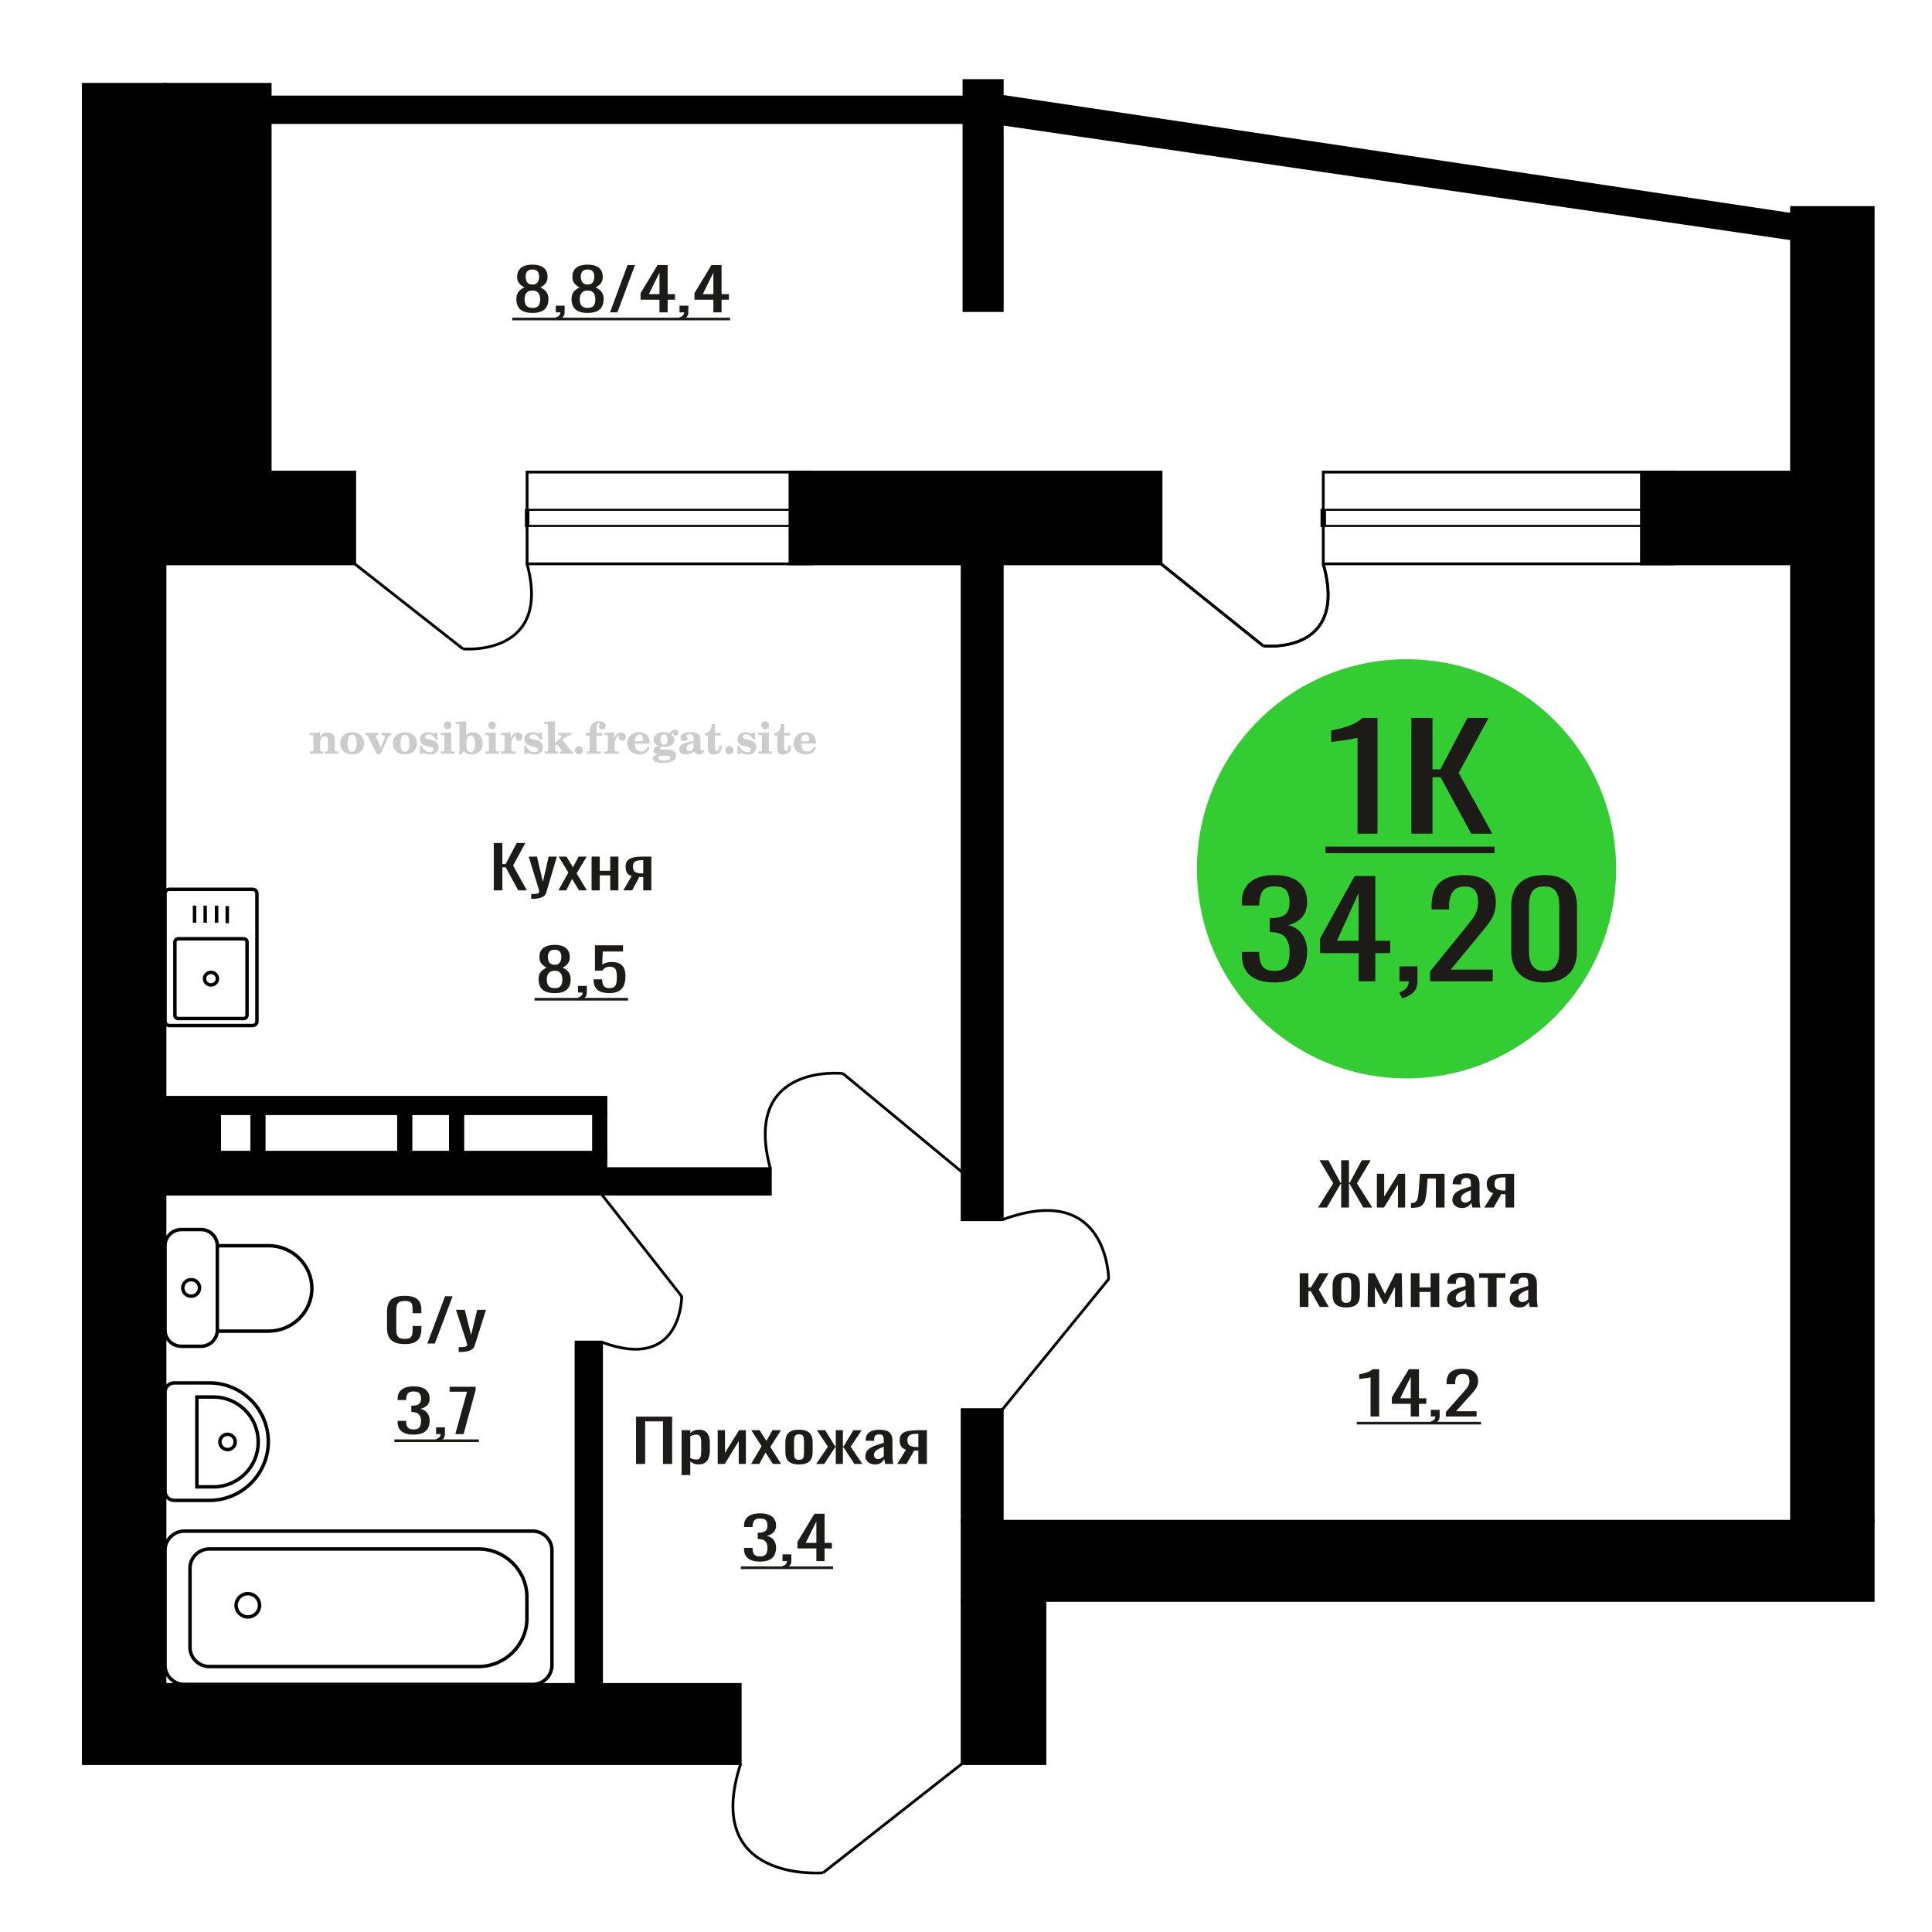 <?xml version="1.0" encoding="UTF-8"?>
<!DOCTYPE svg PUBLIC "-//W3C//DTD SVG 1.1//EN" "http://www.w3.org/Graphics/SVG/1.1/DTD/svg11.dtd">
<!-- Creator: CorelDRAW 2019 -->
<svg xmlns="http://www.w3.org/2000/svg" xml:space="preserve" width="140mm" height="140mm" version="1.1" style="shape-rendering:geometricPrecision; text-rendering:geometricPrecision; image-rendering:optimizeQuality; fill-rule:evenodd; clip-rule:evenodd"
viewBox="0 0 14000 14000"
 xmlns:xlink="http://www.w3.org/1999/xlink">
 <defs>
  <style type="text/css">
   <![CDATA[
    .str0 {stroke:black;stroke-width:25;stroke-miterlimit:22.926}
    .str1 {stroke:black;stroke-width:20;stroke-miterlimit:22.926}
    .fil1 {fill:none}
    .fil3 {fill:black}
    .fil2 {fill:#1C1B17}
    .fil4 {fill:#33CC33}
    .fil0 {fill:#1C1B17;fill-rule:nonzero}
    .fil5 {fill:#CCCCCC;fill-rule:nonzero}
   ]]>
  </style>
 </defs>
 <g id="Слой_x0020_1">
  <polygon class="fil0" points="3577.98,6451.93 3577.98,6109.03 3640.57,6109.03 3640.57,6261.43 3663.83,6261.43 3744.12,6109.03 3806.71,6109.03 3718.09,6272.01 3817.77,6451.93 3755.2,6451.93 3664.38,6284.71 3640.57,6284.71 3640.57,6451.93 "/>
  <path id="1" class="fil0" d="M3849.34 6513.31l0 -34.71c14.4,0 25.85,-0.49 34.34,-1.48 8.49,-0.99 14.57,-2.82 18.27,-5.51 3.69,-2.68 5.54,-6.42 5.54,-11.21 0,-2.54 -1.3,-8.19 -3.88,-16.94 -2.59,-8.75 -5.36,-18.06 -8.3,-27.94l-64.25 -208.27 59.81 0 43.2 182.87 41.53 -182.87 59.81 0 -76.42 258.23c-3.32,11.85 -9.42,21.23 -18.28,28.15 -8.85,6.91 -20.21,11.92 -34.06,15.03 -13.84,3.1 -30.55,4.65 -50.12,4.65l-7.19 0z"/>
  <polygon id="2" class="fil0" points="4046.49,6451.93 4118.48,6323.24 4048.15,6207.25 4104.64,6207.25 4151.71,6284.71 4193.24,6207.25 4251.39,6207.25 4178.29,6328.74 4252.5,6451.93 4196.02,6451.93 4145.63,6368.96 4102.43,6451.93 "/>
  <polygon id="3" class="fil0" points="4286.84,6451.93 4286.84,6207.25 4346.1,6207.25 4346.1,6310.11 4421.96,6310.11 4421.96,6207.25 4481.22,6207.25 4481.22,6451.93 4421.96,6451.93 4421.96,6343.13 4346.1,6343.13 4346.1,6451.93 "/>
  <path id="4" class="fil0" d="M4516.66 6451.93l60.37 -103.72c-10.34,-3.1 -18.74,-7.76 -25.2,-13.97 -6.45,-6.2 -11.16,-13.82 -14.12,-22.86 -2.96,-9.03 -4.43,-19.19 -4.43,-30.48 0,-12.98 2.22,-24.13 6.64,-33.44 4.44,-9.31 11.45,-16.93 21.05,-22.86 9.6,-5.92 22.33,-10.3 38.21,-13.12 15.87,-2.82 35.44,-4.23 58.7,-4.23l62.03 0 0 244.68 -58.71 0 0 -96.52c-5.9,0 -10.88,-0.07 -14.95,-0.21 -4.06,-0.14 -8.49,-0.35 -13.29,-0.64l-52.6 97.37 -63.7 0zm137.9 -122.77c0.74,0 1.93,0 3.59,0 1.67,0 2.69,0 3.05,0l0 -96.09c-0.36,0 -1.38,0 -3.05,0 -1.66,0 -2.66,0 -3.03,0 -17.36,0 -31.11,1.62 -41.26,4.87 -10.15,3.24 -17.27,8.32 -21.32,15.24 -4.06,6.91 -6.1,16.15 -6.1,27.72 0,16.09 4.71,28.09 14.13,35.99 9.4,7.9 27.4,11.99 53.99,12.27z"/>
  <polygon class="fil0" points="4608.97,10608.42 4608.97,10265.52 4870.53,10265.52 4870.53,10608.42 4804.27,10608.42 4804.27,10299.81 4675.25,10299.81 4675.25,10608.42 "/>
  <path id="1" class="fil0" d="M4939.15 10688.85l0 -325.11 62.76 0 0 19.47c7.42,-6.21 16.41,-11.57 26.97,-16.09 10.56,-4.51 23.07,-6.77 37.53,-6.77 17.6,0 31.57,3.31 41.94,9.95 10.36,6.63 18.08,14.95 23.16,24.97 5.08,10.02 8.41,20.18 9.97,30.48 1.57,10.3 2.35,19.12 2.35,26.46l0 59.27c0,17.21 -2.35,33.51 -7.04,48.89 -4.68,15.38 -13.19,27.8 -25.51,37.26 -12.31,9.45 -29.62,14.18 -51.91,14.18 -12.12,0 -22.87,-2.19 -32.25,-6.56 -9.38,-4.38 -17.79,-9.39 -25.21,-15.03l0 98.63 -62.76 0zm107.91 -112.6c10.94,0 18.77,-2.9 23.47,-8.68 4.68,-5.79 7.61,-13.62 8.79,-23.5 1.17,-9.87 1.76,-20.74 1.76,-32.59l0 -59.27c0,-10.16 -0.79,-19.54 -2.35,-28.15 -1.57,-8.61 -4.89,-15.45 -9.96,-20.53 -5.09,-5.08 -13.11,-7.62 -24.05,-7.62 -8.22,0 -16.03,1.27 -23.46,3.81 -7.44,2.54 -13.88,5.5 -19.35,8.89l0 156.63c5.86,3.1 12.51,5.72 19.93,7.83 7.43,2.12 15.84,3.18 25.22,3.18z"/>
  <polygon id="2" class="fil0" points="5200.72,10608.42 5200.72,10363.74 5253.51,10363.74 5253.51,10528.41 5355.56,10363.74 5404.82,10363.74 5404.82,10608.42 5353.21,10608.42 5353.21,10442.47 5251.75,10608.42 "/>
  <polygon id="3" class="fil0" points="5442.35,10608.42 5518.59,10479.73 5444.11,10363.74 5503.93,10363.74 5553.78,10441.2 5597.76,10363.74 5659.34,10363.74 5581.93,10485.23 5660.52,10608.42 5600.7,10608.42 5547.33,10525.45 5501.59,10608.42 "/>
  <path id="4" class="fil0" d="M5790.14 10611.81c-25.02,0 -44.76,-3.67 -59.24,-11.01 -14.46,-7.34 -24.73,-17.78 -30.78,-31.33 -6.07,-13.54 -9.09,-29.49 -9.09,-47.83l0 -71.12c0,-18.35 3.02,-34.29 9.09,-47.84 6.05,-13.54 16.32,-23.99 30.78,-31.32 14.48,-7.34 34.22,-11.01 59.24,-11.01 25.02,0 44.66,3.67 58.93,11.01 14.27,7.33 24.44,17.78 30.51,31.32 6.05,13.55 9.09,29.49 9.09,47.84l0 71.12c0,18.34 -3.04,34.29 -9.09,47.83 -6.07,13.55 -16.24,23.99 -30.51,31.33 -14.27,7.34 -33.91,11.01 -58.93,11.01zm0 -33.45c12.12,0 20.63,-2.54 25.5,-7.62 4.89,-5.08 7.83,-11.78 8.8,-20.1 0.98,-8.33 1.47,-17.01 1.47,-26.04l0 -76.62c0,-9.32 -0.49,-18.06 -1.47,-26.25 -0.97,-8.18 -3.91,-14.89 -8.8,-20.11 -4.87,-5.22 -13.38,-7.83 -25.5,-7.83 -12.12,0 -20.73,2.61 -25.81,7.83 -5.09,5.22 -8.11,11.93 -9.09,20.11 -0.97,8.19 -1.47,16.93 -1.47,26.25l0 76.62c0,9.03 0.5,17.71 1.47,26.04 0.98,8.32 4,15.02 9.09,20.1 5.08,5.08 13.69,7.62 25.81,7.62z"/>
  <polygon id="5" class="fil0" points="5914.46,10608.42 5999.51,10483.54 5919.74,10363.74 5979.56,10363.74 6051.7,10481.42 6056.4,10481.42 6056.4,10363.74 6108,10363.74 6108,10481.42 6112.7,10481.42 6184.25,10363.74 6244.06,10363.74 6164.3,10483.54 6249.34,10608.42 6191.29,10608.42 6112.7,10488.19 6108,10488.19 6108,10608.42 6056.4,10608.42 6056.4,10488.19 6051.12,10488.19 5972.52,10608.42 "/>
  <path id="6" class="fil0" d="M6338.49 10611.81c-13.3,0 -25.04,-2.76 -35.19,-8.26 -10.17,-5.5 -18.19,-12.56 -24.05,-21.16 -5.86,-8.61 -8.8,-17.71 -8.8,-27.31 0,-15.24 3.52,-28.08 10.56,-38.52 7.04,-10.44 16.71,-19.26 29.02,-26.46 12.32,-7.2 26.6,-13.48 42.83,-18.84 16.22,-5.36 33.33,-10.58 51.31,-15.66l0 -17.36c0,-9.88 -0.79,-18.06 -2.34,-24.55 -1.57,-6.49 -4.79,-11.36 -9.68,-14.61 -4.9,-3.24 -12.22,-4.86 -21.99,-4.86 -8.6,0 -15.55,1.41 -20.82,4.23 -5.28,2.82 -9.09,6.84 -11.45,12.06 -2.34,5.22 -3.52,11.36 -3.52,18.42l0 12.27 -62.16 -1.69c0.78,-27.09 9.38,-47.06 25.81,-59.9 16.42,-12.84 41.83,-19.26 76.24,-19.26 33.62,0 57.48,6.63 71.56,19.9 14.07,13.26 21.11,32.45 21.11,57.57l0 111.76c0,7.62 0.29,14.95 0.87,22.01 0.58,7.06 1.37,13.62 2.34,19.69 0.99,6.06 1.86,11.78 2.65,17.14l-57.48 0c-1.16,-4.52 -2.63,-10.23 -4.39,-17.14 -1.76,-6.92 -3.04,-13.2 -3.81,-18.84 -3.92,9.59 -11.45,18.55 -22.58,26.88 -11.16,8.32 -26.49,12.49 -46.04,12.49zm24.63 -38.95c6.25,0 12.11,-1.27 17.6,-3.81 5.47,-2.54 10.34,-5.43 14.65,-8.68 4.3,-3.24 7.23,-5.85 8.8,-7.83l0 -69.43c-9.78,3.96 -18.97,7.91 -27.57,11.86 -8.6,3.95 -16.12,8.11 -22.58,12.49 -6.44,4.37 -11.53,9.31 -15.24,14.81 -3.71,5.51 -5.57,11.79 -5.57,18.84 0,9.88 2.54,17.64 7.62,23.28 5.08,5.65 12.51,8.47 22.29,8.47z"/>
  <path id="7" class="fil0" d="M6501.52 10608.42l63.94 -103.72c-10.96,-3.1 -19.86,-7.76 -26.7,-13.97 -6.83,-6.2 -11.82,-13.82 -14.95,-22.86 -3.13,-9.03 -4.69,-19.19 -4.69,-30.48 0,-12.98 2.35,-24.13 7.03,-33.44 4.7,-9.31 12.13,-16.93 22.29,-22.86 10.17,-5.92 23.65,-10.3 40.47,-13.12 16.81,-2.82 37.53,-4.23 62.16,-4.23l65.7 0 0 244.68 -62.18 0 0 -96.52c-6.24,0 -11.52,-0.07 -15.83,-0.21 -4.3,-0.14 -8.99,-0.35 -14.08,-0.64l-55.7 97.37 -67.46 0zm146.04 -122.77c0.79,0 2.05,0 3.81,0 1.75,0 2.84,0 3.22,0l0 -96.09c-0.38,0 -1.47,0 -3.22,0 -1.76,0 -2.83,0 -3.22,0 -18.38,0 -32.94,1.62 -43.69,4.87 -10.75,3.24 -18.29,8.32 -22.59,15.24 -4.29,6.91 -6.45,16.15 -6.45,27.72 0,16.09 4.99,28.09 14.96,35.99 9.96,7.9 29.02,11.99 57.18,12.27z"/>
  <path class="fil1 str0" d="M1195.68 9026.9l0 611.67c0,64.45 53.5,117.18 118.91,117.18l141.37 0c65.4,0 118.91,-52.73 118.91,-117.18l0 -611.67c0,-64.46 -53.51,-117.18 -118.91,-117.18l-141.37 0c-65.41,0 -118.91,52.72 -118.91,117.18zm379.19 0l0 618.99 371.23 0c172.74,0 314.07,-139.27 314.07,-309.49l0 -0.01c0,-170.23 -141.33,-309.49 -314.07,-309.49l-371.23 0zm-250.46 305.83c0,33.13 27.25,59.98 60.86,59.98 33.62,0 60.87,-26.85 60.87,-59.98 0,-33.12 -27.25,-59.98 -60.87,-59.98 -33.61,0 -60.86,26.86 -60.86,59.98z"/>
  <path class="fil1 str0" d="M1861.88 7401.06l0 -926.56c0,-16.62 -13.99,-30.22 -31.09,-30.22l-604.02 0c-17.1,0 -31.09,13.6 -31.09,30.22l0 926.56c0,16.63 13.99,30.23 31.09,30.23l604.02 0c17.1,0 31.09,-13.6 31.09,-30.23zm-71.75 -44.05l0 -530.58c0,-13.05 -10.97,-23.72 -24.38,-23.72l-473.93 0c-13.42,0 -24.39,10.67 -24.39,23.72l0 530.58c0,13.04 10.97,23.71 24.39,23.71l473.93 0c13.41,0 24.38,-10.67 24.38,-23.71zm-214.47 -265.29c0,-25.18 -20.99,-45.59 -46.88,-45.59 -25.89,0 -46.88,20.41 -46.88,45.59 0,25.17 20.99,45.58 46.88,45.58 25.89,0 46.88,-20.41 46.88,-45.58zm70.98 -401.69l0 -124.24m-77.14 120.79l0 -124.25m-82.65 124.25l0 -124.25m-77.13 124.25l0 -124.25"/>
  <path class="fil0" d="M5507.03 11316.03c-25.64,0 -47.02,-3.53 -64.11,-10.58 -17.1,-7.06 -29.92,-17.22 -38.47,-30.48 -8.55,-13.27 -12.84,-28.93 -12.84,-46.99l0 -11.43 61.8 0c0,1.13 0,2.33 0,3.6 0,1.27 0,2.61 0,4.02 0.39,10.16 2.04,19.33 4.95,27.51 2.91,8.19 8.16,14.68 15.73,19.48 7.59,4.79 18.57,7.19 32.94,7.19 15.16,0 26.62,-2.61 34.4,-7.83 7.76,-5.22 13.01,-12.63 15.74,-22.22 2.71,-9.6 4.07,-20.6 4.07,-33.02 0,-18.06 -4.55,-32.81 -13.7,-44.24 -9.13,-11.43 -25.16,-17.71 -48.08,-18.84 -1.17,-0.28 -2.63,-0.42 -4.38,-0.42 -1.75,0 -3.2,0 -4.37,0l0 -45.3c1.17,0 2.52,0 4.08,0 1.56,0 2.92,0 4.09,0 22.14,-0.56 38.07,-4.8 47.79,-12.7 9.71,-7.9 14.57,-21.02 14.57,-39.37 0,-15.52 -3.59,-27.94 -10.78,-37.25 -7.19,-9.31 -21.47,-13.97 -42.84,-13.97 -21.38,0 -35.56,5.15 -42.56,15.45 -6.99,10.3 -10.88,23.5 -11.65,39.58 0,1.13 0,2.33 0,3.6 0,1.27 0,2.47 0,3.6l-61.8 0 0 -11.43c0,-18.35 4.29,-34.01 12.84,-46.99 8.55,-12.98 21.46,-23 38.76,-30.06 17.29,-7.05 38.76,-10.58 64.41,-10.58 26.03,0 47.61,3.53 64.71,10.58 17.09,7.06 29.92,17.15 38.47,30.27 8.54,13.12 12.82,28.86 12.82,47.2 0,20.6 -6.13,37.11 -18.37,49.53 -12.24,12.42 -28.65,20.89 -49.25,25.4 14.37,3.11 26.52,8.47 36.43,16.09 9.92,7.62 17.59,17.28 23.02,29 5.44,11.71 8.17,25.33 8.17,40.85 0,20.32 -3.88,38.03 -11.66,53.13 -7.77,15.09 -20.2,26.81 -37.3,35.13 -17.11,8.33 -39.65,12.49 -67.63,12.49z"/>
  <path id="1" class="fil0" d="M5679.58 11367.68l-9.91 -19.48c10.49,-2.54 18.75,-6.98 24.77,-13.33 6.03,-6.35 9.05,-13.9 9.05,-22.65l-33.23 0 0 -48.68 64.11 0 0 47.83c0,14.96 -4.46,26.88 -13.4,35.77 -8.93,8.89 -22.73,15.74 -41.39,20.54z"/>
  <path id="2" class="fil0" d="M5915.66 11312.22l0 -91.86 -136.99 0 0 -47.42 123 -203.62 73.45 0 0 210.82 53.04 0 0 40.22 -53.04 0 0 91.86 -59.46 0zm-76.94 -132.08l76.94 0 0 -155.78 -76.94 155.78z"/>
  <polygon id="3" class="fil2" points="5368.3,11350.7 6036.91,11350.7 6036.91,11369.94 5368.3,11369.94 "/>
  <path class="fil1 str0" d="M1376.74 11363.61l0 573.66c0,76.53 63.2,139.15 140.46,139.15l1949.86 0c193.15,0 351.18,-156.55 351.18,-347.89l0 -156.19c0,-191.35 -158.03,-347.89 -351.18,-347.89l-1949.86 0c-77.26,0 -140.46,62.62 -140.46,139.16zm-181.06 -129.58l0 832.8c0,76.54 63.21,139.16 140.46,139.16l2523.07 0c77.26,0 140.46,-62.62 140.46,-139.16l0 -832.8c0,-76.53 -63.2,-139.15 -140.46,-139.15l-2523.07 0c-77.25,0 -140.46,62.62 -140.46,139.15zm515.11 398.66c0,46.56 38.1,84.31 85.11,84.31 46.99,0 85.1,-37.75 85.1,-84.31 0,-46.56 -38.11,-84.31 -85.1,-84.31 -47.01,0 -85.11,37.75 -85.11,84.31z"/>
  <path class="fil1 str0" d="M1195.68 10087.22l0 719.01c0,36.4 29.86,66.18 66.37,66.18l255.4 0c234.79,0 426.88,-191.55 426.88,-425.68l0 -0.01c0,-234.13 -192.09,-425.68 -426.88,-425.68l-255.4 0c-36.51,0 -66.37,29.77 -66.37,66.18zm230.97 36l0 651.15 120.3 0c178.26,0 324.11,-145.44 324.11,-323.2l0 -4.76c0,-177.75 -145.85,-323.19 -324.11,-323.19l-120.3 0zm166.67 325.57c0,30.59 24.86,55.39 55.54,55.39 30.68,0 55.54,-24.8 55.54,-55.39 0,-30.59 -24.86,-55.38 -55.54,-55.38 -30.68,0 -55.54,24.79 -55.54,55.38z"/>
  <path class="fil0" d="M4019.33 7196.57c-28.36,0 -51.1,-4.09 -68.2,-12.28 -17.09,-8.18 -29.44,-19.82 -37.01,-34.92 -7.58,-15.1 -11.36,-32.81 -11.36,-53.13 0,-11.57 1.35,-21.73 4.07,-30.48 2.73,-8.75 6.71,-16.44 11.96,-23.07 5.24,-6.63 11.45,-12.42 18.64,-17.36 7.2,-4.94 15.06,-9.38 23.62,-13.33 -15.55,-7.62 -28.18,-17.57 -37.9,-29.85 -9.71,-12.27 -14.57,-27.87 -14.57,-46.77 0,-18.07 3.89,-33.73 11.67,-46.99 7.76,-13.27 19.91,-23.5 36.42,-30.7 16.52,-7.19 37.41,-10.79 62.66,-10.79 25.27,0 45.97,3.6 62.09,10.79 16.12,7.2 28.08,17.43 35.84,30.7 7.78,13.26 11.67,28.92 11.67,46.99 0,19.19 -4.77,34.85 -14.28,46.98 -9.53,12.14 -22.26,22.02 -38.19,29.64 8.55,3.95 16.42,8.39 23.6,13.33 7.19,4.94 13.42,10.73 18.66,17.36 5.25,6.63 9.32,14.32 12.24,23.07 2.92,8.75 4.38,18.91 4.38,30.48 0,20.32 -3.8,38.03 -11.37,53.13 -7.57,15.1 -19.82,26.74 -36.72,34.92 -16.91,8.19 -39.55,12.28 -67.92,12.28zm0 -35.98c15.16,0 26.83,-2.83 34.98,-8.47 8.16,-5.64 13.7,-13.26 16.62,-22.86 2.9,-9.59 4.36,-20.32 4.36,-32.17 0,-10.73 -1.65,-20.82 -4.95,-30.27 -3.3,-9.46 -9.04,-17.22 -17.19,-23.28 -8.16,-6.07 -19.44,-9.11 -33.82,-9.11 -14.37,0 -25.73,2.97 -34.09,8.89 -8.36,5.93 -14.28,13.62 -17.78,23.08 -3.5,9.45 -5.24,19.68 -5.24,30.69 0,11.85 1.55,22.58 4.65,32.17 3.11,9.6 8.84,17.22 17.2,22.86 8.36,5.64 20.12,8.47 35.26,8.47zm0 -169.34c13.22,-0.28 23.23,-3.24 30.02,-8.89 6.8,-5.64 11.57,-12.91 14.29,-21.8 2.72,-8.89 4.08,-18.13 4.08,-27.72 0,-14.12 -3.5,-26.11 -10.49,-35.99 -7,-9.88 -19.63,-14.81 -37.9,-14.81 -18.26,0 -31.09,4.93 -38.47,14.81 -7.38,9.88 -11.07,21.87 -11.07,35.99 0,9.59 1.36,18.83 4.07,27.72 2.73,8.89 7.69,16.16 14.88,21.8 7.18,5.65 17.39,8.61 30.59,8.89z"/>
  <path id="1" class="fil0" d="M4197.71 7248.22l-9.92 -19.48c10.49,-2.54 18.76,-6.98 24.77,-13.33 6.03,-6.35 9.05,-13.9 9.05,-22.65l-33.23 0 0 -48.68 64.12 0 0 47.83c0,14.96 -4.47,26.88 -13.4,35.77 -8.94,8.89 -22.74,15.74 -41.39,20.54z"/>
  <path id="2" class="fil0" d="M4415.13 7196.15c-28.36,0 -50.91,-3.95 -67.62,-11.86 -16.71,-7.9 -28.66,-19.33 -35.85,-34.29 -7.18,-14.95 -10.78,-32.73 -10.78,-53.34l62.37 0c0,10.16 1.17,20.11 3.49,29.85 2.34,9.74 7.29,17.78 14.88,24.13 7.57,6.35 19.14,9.52 34.68,9.52 17.09,0 29.33,-3.59 36.73,-10.79 7.38,-7.2 12.03,-16.93 13.99,-29.21 1.94,-12.28 2.9,-26.18 2.9,-41.7 0,-15.52 -1.16,-28.71 -3.5,-39.58 -2.32,-10.87 -7.18,-19.19 -14.56,-24.98 -7.39,-5.78 -19.05,-8.68 -34.98,-8.68 -12.82,0 -23.71,2.9 -32.65,8.68 -8.93,5.79 -15.54,12.35 -19.81,19.69l-53.04 0 0 -183.73 203.43 0 0 45.3 -146.9 0 -4.07 94.82c7.76,-5.92 17.39,-10.58 28.85,-13.96 11.47,-3.39 24.58,-5.08 39.35,-5.08 25.64,0 45.76,4.37 60.33,13.12 14.56,8.75 24.86,20.74 30.9,35.98 6.01,15.24 9.03,32.74 9.03,52.49 0,17.5 -1.75,33.8 -5.25,48.9 -3.5,15.1 -9.62,28.22 -18.37,39.37 -8.74,11.15 -20.68,19.82 -35.84,26.03 -15.16,6.21 -34.4,9.32 -57.71,9.32z"/>
  <polygon id="3" class="fil2" points="3873.61,7231.24 4550.96,7231.24 4550.96,7250.48 3873.61,7250.48 "/>
  <polygon class="fil3 str1" points="603.49,12779.9 603.49,12205.98 5363.97,12205.98 5363.97,12779.9 "/>
  <path class="fil1 str1" d="M5964.17 13570.93c0,0 -880.74,76.72 -596.59,-791.02"/>
  <line class="fil1 str1" x1="6971.79" y1="12779.9" x2="5964.17" y2= "13570.93" />
  <path class="fil0" d="M9931.52 10264.53l0 -283.63c-0.39,0.28 -4.77,1.13 -13.13,2.54 -8.34,1.41 -17.77,2.82 -28.27,4.23 -10.49,1.41 -19.81,2.68 -27.98,3.81 -8.15,1.13 -12.43,1.7 -12.82,1.7l0 -34.29c6.61,-1.13 14.28,-2.69 23.03,-4.66 8.74,-1.98 17.68,-4.38 26.81,-7.2 9.14,-2.82 17.88,-6.35 26.23,-10.58 8.36,-4.23 15.45,-9.17 21.29,-14.82l47.21 0 0 342.9 -62.37 0z"/>
  <path id="1" class="fil0" d="M10222.98 10264.53l0 -91.86 -136.99 0 0 -47.42 123 -203.62 73.45 0 0 210.82 53.04 0 0 40.22 -53.04 0 0 91.86 -59.46 0zm-76.94 -132.08l76.94 0 0 -155.78 -76.94 155.78z"/>
  <path id="2" class="fil0" d="M10377.45 10319.99l-9.91 -19.48c10.49,-2.54 18.75,-6.98 24.77,-13.33 6.03,-6.35 9.04,-13.9 9.04,-22.65l-33.22 0 0 -48.68 64.11 0 0 47.83c0,14.96 -4.46,26.88 -13.4,35.77 -8.93,8.89 -22.73,15.74 -41.39,20.54z"/>
  <path id="3" class="fil0" d="M10477.13 10264.53l0 -32.17 120.07 -135.89c8.94,-10.16 17.2,-19.62 24.77,-28.37 7.59,-8.74 13.8,-17.99 18.66,-27.72 4.86,-9.74 7.29,-20.96 7.29,-33.66 0,-15.8 -3.5,-28.22 -10.5,-37.25 -6.99,-9.03 -19.23,-13.55 -36.72,-13.55 -14.76,0 -26.23,2.97 -34.38,8.89 -8.17,5.93 -13.8,13.69 -16.91,23.29 -3.11,9.59 -4.67,19.89 -4.67,30.9l0 11.43 -62.36 0 0 -11.85c0,-20.61 3.78,-38.32 11.36,-53.13 7.57,-14.82 19.81,-26.32 36.72,-34.5 16.91,-8.19 39.35,-12.28 67.33,-12.28 38.08,0 66.46,7.83 85.1,23.49 18.66,15.67 27.98,37.33 27.98,64.99 0,14.67 -2.42,27.51 -7.28,38.52 -4.86,11 -11.17,21.31 -18.95,30.9 -7.77,9.6 -16.32,19.47 -25.64,29.63l-108.42 120.23 149.22 0 0 38.1 -222.67 0z"/>
  <polygon id="4" class="fil2" points="9831.84,10303.01 10731.86,10303.01 10731.86,10322.25 9831.84,10322.25 "/>
  <polygon class="fil0" points="9550.51,8750.27 9661.06,8575.01 9561.69,8407.37 9625.78,8407.37 9715.16,8572.89 9718.68,8572.89 9718.68,8407.37 9775.13,8407.37 9775.13,8572.89 9779.24,8572.89 9868.03,8407.37 9932.71,8407.37 9832.75,8575.01 9943.88,8750.27 9878.61,8750.27 9779.83,8578.82 9775.13,8578.82 9775.13,8750.27 9718.68,8750.27 9718.68,8578.82 9714.56,8578.82 9615.19,8750.27 "/>
  <polygon id="1" class="fil0" points="9977.4,8750.27 9977.4,8505.59 10030.32,8505.59 10030.32,8670.26 10132.63,8505.59 10182.02,8505.59 10182.02,8750.27 10130.28,8750.27 10130.28,8584.32 10028.55,8750.27 "/>
  <path id="2" class="fil0" d="M10224.36 8752.39l0 -34.29c11.75,0 21.07,-1.7 27.91,-5.08 6.87,-3.39 12.16,-9.1 15.88,-17.15 3.74,-8.04 6.57,-18.91 8.53,-32.59 1.96,-13.69 3.72,-30.84 5.29,-51.44l7.65 -106.25 178.17 0 0 244.68 -62.92 0 0 -210.39 -59.98 0 -5.29 71.96c-1.96,27.94 -4.81,51.08 -8.53,69.43 -3.72,18.34 -9.5,32.66 -17.35,42.97 -7.83,10.3 -18.32,17.56 -31.46,21.8 -13.12,4.23 -30.08,6.35 -50.85,6.35l-7.05 0z"/>
  <path id="3" class="fil0" d="M10592.45 8753.66c-13.34,0 -25.1,-2.76 -35.28,-8.26 -10.2,-5.5 -18.24,-12.56 -24.11,-21.16 -5.88,-8.61 -8.82,-17.71 -8.82,-27.31 0,-15.24 3.52,-28.08 10.58,-38.52 7.06,-10.44 16.75,-19.26 29.1,-26.46 12.35,-7.2 26.67,-13.48 42.93,-18.84 16.27,-5.36 33.42,-10.58 51.45,-15.66l0 -17.36c0,-9.88 -0.79,-18.06 -2.35,-24.55 -1.57,-6.49 -4.8,-11.36 -9.71,-14.61 -4.9,-3.24 -12.25,-4.86 -22.04,-4.86 -8.62,0 -15.58,1.41 -20.88,4.23 -5.29,2.82 -9.11,6.84 -11.47,12.06 -2.35,5.22 -3.53,11.36 -3.53,18.42l0 12.27 -62.32 -1.69c0.78,-27.09 9.4,-47.06 25.88,-59.9 16.46,-12.84 41.93,-19.26 76.43,-19.26 33.71,0 57.63,6.63 71.74,19.9 14.11,13.26 21.17,32.45 21.17,57.57l0 111.76c0,7.62 0.29,14.95 0.88,22.01 0.58,7.06 1.37,13.62 2.34,19.69 0.99,6.06 1.86,11.78 2.66,17.14l-57.63 0c-1.17,-4.52 -2.64,-10.23 -4.41,-17.14 -1.76,-6.92 -3.04,-13.2 -3.82,-18.84 -3.93,9.59 -11.47,18.55 -22.64,26.88 -11.18,8.32 -26.55,12.49 -46.15,12.49zm24.69 -38.95c6.27,0 12.14,-1.27 17.64,-3.81 5.49,-2.54 10.38,-5.43 14.7,-8.68 4.31,-3.24 7.25,-5.85 8.82,-7.83l0 -69.43c-9.81,3.96 -19.01,7.91 -27.64,11.86 -8.63,3.95 -16.17,8.11 -22.64,12.49 -6.46,4.37 -11.56,9.31 -15.28,14.81 -3.72,5.51 -5.58,11.79 -5.58,18.84 0,9.88 2.54,17.64 7.64,23.28 5.09,5.65 12.54,8.47 22.34,8.47z"/>
  <path id="4" class="fil0" d="M10755.9 8750.27l64.11 -103.72c-10.99,-3.1 -19.91,-7.76 -26.77,-13.97 -6.85,-6.2 -11.85,-13.82 -14.99,-22.86 -3.14,-9.03 -4.71,-19.19 -4.71,-30.48 0,-12.98 2.37,-24.13 7.06,-33.44 4.71,-9.31 12.15,-16.93 22.35,-22.86 10.19,-5.92 23.71,-10.3 40.57,-13.12 16.85,-2.82 37.63,-4.23 62.32,-4.23l65.87 0 0 244.68 -62.34 0 0 -96.52c-6.26,0 -11.55,-0.07 -15.87,-0.21 -4.31,-0.14 -9.02,-0.35 -14.12,-0.64l-55.85 97.37 -67.63 0zm146.42 -122.77c0.79,0 2.05,0 3.82,0 1.76,0 2.84,0 3.23,0l0 -96.09c-0.39,0 -1.47,0 -3.23,0 -1.77,0 -2.84,0 -3.23,0 -18.43,0 -33.03,1.62 -43.81,4.87 -10.77,3.24 -18.33,8.32 -22.64,15.24 -4.3,6.91 -6.47,16.15 -6.47,27.72 0,16.09 5,28.09 15,35.99 9.99,7.9 29.1,11.99 57.33,12.27z"/>
  <polygon id="5" class="fil0" points="9418.22,9470.78 9418.22,9226.1 9481.14,9226.1 9481.14,9329.39 9498.78,9329.39 9562.87,9226.1 9627.55,9226.1 9556.4,9344.63 9628.72,9470.78 9562.87,9470.78 9498.78,9356.48 9481.14,9356.48 9481.14,9470.78 "/>
  <path id="6" class="fil0" d="M9755.73 9474.17c-25.09,0 -44.88,-3.67 -59.39,-11.01 -14.51,-7.34 -24.8,-17.78 -30.87,-31.33 -6.08,-13.54 -9.11,-29.49 -9.11,-47.83l0 -71.12c0,-18.35 3.03,-34.29 9.11,-47.84 6.07,-13.54 16.36,-23.99 30.87,-31.32 14.51,-7.34 34.3,-11.01 59.39,-11.01 25.08,0 44.78,3.67 59.09,11.01 14.3,7.33 24.5,17.78 30.58,31.32 6.07,13.55 9.11,29.49 9.11,47.84l0 71.12c0,18.34 -3.04,34.29 -9.11,47.83 -6.08,13.55 -16.28,23.99 -30.58,31.33 -14.31,7.34 -34.01,11.01 -59.09,11.01zm0 -33.45c12.15,0 20.68,-2.54 25.57,-7.62 4.9,-5.08 7.85,-11.78 8.82,-20.1 0.99,-8.33 1.47,-17.01 1.47,-26.04l0 -76.62c0,-9.32 -0.48,-18.06 -1.47,-26.25 -0.97,-8.18 -3.92,-14.89 -8.82,-20.11 -4.89,-5.22 -13.42,-7.83 -25.57,-7.83 -12.16,0 -20.78,2.61 -25.88,7.83 -5.1,5.22 -8.12,11.93 -9.11,20.11 -0.97,8.19 -1.47,16.93 -1.47,26.25l0 76.62c0,9.03 0.5,17.71 1.47,26.04 0.99,8.32 4.01,15.02 9.11,20.1 5.1,5.08 13.72,7.62 25.88,7.62z"/>
  <polygon id="7" class="fil0" points="9910.38,9470.78 9913.9,9226.1 9960.35,9226.1 10035.62,9376.38 10111.47,9226.1 10157.92,9226.1 10161.45,9470.78 10108.53,9470.78 10108.53,9324.73 10045.62,9446.65 10026.22,9446.65 9963.3,9325.58 9963.3,9470.78 "/>
  <polygon id="8" class="fil0" points="10223.19,9470.78 10223.19,9226.1 10286.11,9226.1 10286.11,9328.96 10366.66,9328.96 10366.66,9226.1 10429.58,9226.1 10429.58,9470.78 10366.66,9470.78 10366.66,9361.98 10286.11,9361.98 10286.11,9470.78 "/>
  <path id="9" class="fil0" d="M10554.24 9474.17c-13.34,0 -25.1,-2.76 -35.28,-8.26 -10.2,-5.5 -18.24,-12.56 -24.11,-21.16 -5.88,-8.61 -8.82,-17.71 -8.82,-27.31 0,-15.24 3.52,-28.08 10.58,-38.52 7.06,-10.44 16.75,-19.26 29.1,-26.46 12.35,-7.2 26.67,-13.48 42.93,-18.84 16.27,-5.36 33.42,-10.58 51.45,-15.66l0 -17.36c0,-9.88 -0.79,-18.06 -2.35,-24.55 -1.57,-6.49 -4.8,-11.36 -9.71,-14.61 -4.9,-3.24 -12.25,-4.86 -22.04,-4.86 -8.63,0 -15.58,1.41 -20.88,4.23 -5.29,2.82 -9.11,6.84 -11.47,12.06 -2.35,5.22 -3.53,11.36 -3.53,18.42l0 12.27 -62.32 -1.69c0.78,-27.09 9.4,-47.06 25.88,-59.9 16.46,-12.84 41.93,-19.26 76.43,-19.26 33.71,0 57.63,6.63 71.74,19.9 14.11,13.26 21.17,32.45 21.17,57.57l0 111.76c0,7.62 0.29,14.95 0.88,22.01 0.58,7.06 1.37,13.62 2.34,19.69 0.99,6.06 1.86,11.78 2.66,17.14l-57.63 0c-1.17,-4.52 -2.64,-10.23 -4.41,-17.14 -1.76,-6.92 -3.04,-13.2 -3.82,-18.84 -3.93,9.59 -11.47,18.55 -22.64,26.88 -11.18,8.32 -26.55,12.49 -46.15,12.49zm24.69 -38.95c6.27,0 12.14,-1.27 17.64,-3.81 5.49,-2.54 10.38,-5.43 14.7,-8.68 4.31,-3.24 7.25,-5.85 8.82,-7.83l0 -69.43c-9.81,3.96 -19.02,7.91 -27.64,11.86 -8.63,3.95 -16.17,8.11 -22.64,12.49 -6.46,4.37 -11.56,9.31 -15.28,14.81 -3.72,5.51 -5.58,11.79 -5.58,18.84 0,9.88 2.54,17.64 7.64,23.28 5.09,5.65 12.54,8.47 22.34,8.47z"/>
  <polygon id="10" class="fil0" points="10781.79,9470.78 10781.79,9259.96 10718.29,9259.96 10718.29,9226.1 10908.8,9226.1 10908.8,9259.96 10844.7,9259.96 10844.7,9470.78 "/>
  <path id="11" class="fil0" d="M11008.17 9474.17c-13.33,0 -25.1,-2.76 -35.28,-8.26 -10.2,-5.5 -18.24,-12.56 -24.11,-21.16 -5.88,-8.61 -8.82,-17.71 -8.82,-27.31 0,-15.24 3.53,-28.08 10.58,-38.52 7.06,-10.44 16.75,-19.26 29.1,-26.46 12.35,-7.2 26.67,-13.48 42.93,-18.84 16.27,-5.36 33.42,-10.58 51.45,-15.66l0 -17.36c0,-9.88 -0.79,-18.06 -2.35,-24.55 -1.57,-6.49 -4.8,-11.36 -9.7,-14.61 -4.91,-3.24 -12.26,-4.86 -22.05,-4.86 -8.62,0 -15.58,1.41 -20.87,4.23 -5.3,2.82 -9.12,6.84 -11.48,12.06 -2.34,5.22 -3.53,11.36 -3.53,18.42l0 12.27 -62.32 -1.69c0.78,-27.09 9.4,-47.06 25.88,-59.9 16.46,-12.84 41.93,-19.26 76.43,-19.26 33.71,0 57.63,6.63 71.74,19.9 14.12,13.26 21.17,32.45 21.17,57.57l0 111.76c0,7.62 0.29,14.95 0.88,22.01 0.58,7.06 1.37,13.62 2.34,19.69 0.99,6.06 1.87,11.78 2.66,17.14l-57.63 0c-1.17,-4.52 -2.64,-10.23 -4.4,-17.14 -1.77,-6.92 -3.05,-13.2 -3.82,-18.84 -3.93,9.59 -11.48,18.55 -22.64,26.88 -11.19,8.32 -26.56,12.49 -46.16,12.49zm24.7 -38.95c6.26,0 12.14,-1.27 17.64,-3.81 5.48,-2.54 10.37,-5.43 14.69,-8.68 4.31,-3.24 7.25,-5.85 8.82,-7.83l0 -69.43c-9.8,3.96 -19.01,7.91 -27.64,11.86 -8.62,3.95 -16.17,8.11 -22.64,12.49 -6.46,4.37 -11.56,9.31 -15.28,14.81 -3.72,5.51 -5.58,11.79 -5.58,18.84 0,9.88 2.54,17.64 7.64,23.28 5.1,5.65 12.54,8.47 22.35,8.47z"/>
  <path class="fil0" d="M2932.9 9739.67c-33.79,0 -60,-5.08 -78.67,-15.24 -18.65,-10.16 -31.63,-23.85 -38.89,-41.06 -7.27,-17.22 -10.9,-36.41 -10.9,-57.58l0 -121.07c0,-23.14 3.63,-43.32 10.9,-60.53 7.26,-17.22 20.24,-30.55 38.89,-40.01 18.67,-9.45 44.88,-14.18 78.67,-14.18 29.85,0 53.52,3.95 71.01,11.85 17.48,7.9 30.05,19.19 37.71,33.87 7.65,14.67 11.49,32.31 11.49,52.92l0 27.09 -63.05 0 0 -24.13c0,-12.7 -0.89,-23.92 -2.66,-33.66 -1.77,-9.73 -6.57,-17.28 -14.44,-22.64 -7.85,-5.37 -21.01,-8.05 -39.47,-8.05 -18.86,0 -32.62,2.9 -41.25,8.68 -8.64,5.79 -14.24,13.97 -16.8,24.55 -2.54,10.59 -3.82,22.93 -3.82,37.05l0 135.88c0,17.22 1.96,30.84 5.88,40.86 3.93,10.01 10.42,17.14 19.45,21.37 9.03,4.24 21.21,6.35 36.54,6.35 18.07,0 31.02,-2.89 38.89,-8.67 7.85,-5.79 12.76,-13.76 14.73,-23.92 1.96,-10.16 2.95,-22.02 2.95,-35.56l0 -25.4 63.05 0 0 25.4c0,20.88 -3.53,39.3 -10.6,55.24 -7.07,15.95 -19.25,28.37 -36.54,37.26 -17.29,8.89 -41.65,13.33 -73.07,13.33z"/>
  <polygon id="1" class="fil0" points="3096.71,9735.86 3225.16,9392.96 3279.96,9392.96 3150.91,9735.86 "/>
  <path id="2" class="fil0" d="M3323.57 9797.24l0 -34.71c15.33,0 27.51,-0.49 36.54,-1.48 9.03,-0.99 15.51,-2.82 19.44,-5.51 3.93,-2.68 5.89,-6.42 5.89,-11.21 0,-2.54 -1.38,-8.19 -4.12,-16.94 -2.75,-8.75 -5.7,-18.06 -8.84,-27.94l-68.36 -208.27 63.64 0 45.97 182.87 44.19 -182.87 63.64 0 -81.32 258.23c-3.53,11.85 -10.02,21.23 -19.44,28.15 -9.43,6.91 -21.51,11.92 -36.25,15.03 -14.72,3.1 -32.5,4.65 -53.32,4.65l-7.66 0z"/>
  <path class="fil0" d="M2996.78 10395.83c-25.64,0 -47.03,-3.53 -64.12,-10.58 -17.1,-7.06 -29.92,-17.22 -38.47,-30.48 -8.55,-13.27 -12.83,-28.93 -12.83,-46.99l0 -11.43 61.8 0c0,1.13 0,2.33 0,3.6 0,1.27 0,2.61 0,4.02 0.38,10.16 2.03,19.33 4.94,27.51 2.92,8.19 8.16,14.68 15.74,19.48 7.59,4.79 18.56,7.19 32.94,7.19 15.16,0 26.61,-2.61 34.39,-7.83 7.77,-5.22 13.01,-12.63 15.74,-22.22 2.71,-9.6 4.08,-20.6 4.08,-33.02 0,-18.06 -4.56,-32.81 -13.7,-44.24 -9.13,-11.43 -25.16,-17.71 -48.09,-18.84 -1.17,-0.28 -2.63,-0.42 -4.38,-0.42 -1.75,0 -3.19,0 -4.36,0l0 -45.3c1.17,0 2.52,0 4.07,0 1.56,0 2.92,0 4.09,0 22.15,-0.56 38.08,-4.8 47.8,-12.7 9.71,-7.9 14.57,-21.02 14.57,-39.37 0,-15.52 -3.6,-27.94 -10.78,-37.25 -7.19,-9.31 -21.47,-13.97 -42.84,-13.97 -21.39,0 -35.57,5.15 -42.56,15.45 -7,10.3 -10.88,23.5 -11.65,39.58 0,1.13 0,2.33 0,3.6 0,1.27 0,2.47 0,3.6l-61.8 0 0 -11.43c0,-18.35 4.28,-34.01 12.83,-46.99 8.55,-12.98 21.47,-23 38.76,-30.06 17.3,-7.05 38.76,-10.58 64.42,-10.58 26.02,0 47.6,3.53 64.7,10.58 17.09,7.06 29.92,17.15 38.47,30.27 8.54,13.12 12.82,28.86 12.82,47.2 0,20.6 -6.12,37.11 -18.36,49.53 -12.25,12.42 -28.66,20.89 -49.26,25.4 14.38,3.11 26.52,8.47 36.44,16.09 9.91,7.62 17.58,17.28 23.02,29 5.44,11.71 8.16,25.33 8.16,40.85 0,20.32 -3.88,38.03 -11.66,53.13 -7.77,15.09 -20.2,26.81 -37.3,35.13 -17.1,8.33 -39.64,12.49 -67.62,12.49z"/>
  <path id="1" class="fil0" d="M3169.32 10447.48l-9.91 -19.48c10.49,-2.54 18.75,-6.98 24.77,-13.33 6.03,-6.35 9.05,-13.9 9.05,-22.65l-33.23 0 0 -48.68 64.11 0 0 47.83c0,14.96 -4.46,26.88 -13.39,35.77 -8.94,8.89 -22.74,15.74 -41.4,20.54z"/>
  <polygon id="2" class="fil0" points="3299.31,10392.02 3384.42,10084.68 3257.92,10084.68 3257.92,10049.12 3446.79,10049.12 3446.79,10071.14 3359.35,10392.02 "/>
  <polygon id="3" class="fil2" points="2858.04,10430.5 3470.11,10430.5 3470.11,10449.74 2858.04,10449.74 "/>
  <polygon class="fil3 str1" points="13062.5,3420.86 13062.5,4085.91 11894.45,4085.91 11894.45,3420.86 "/>
  <polygon class="fil1 str1" points="9588.9,3420.86 9588.9,4085.91 12128.02,4085.91 12128.02,3420.86 "/>
  <rect class="fil1 str1" transform="matrix(2.70881E-13 -0.734 1.987 -4.698E-13 9588.89 3810.96)" width="158.75" height="1336.15"/>
  <circle class="fil4" cx="10192.34" cy="6295.8" r="1518.68"/>
  <path class="fil0" d="M9234.16 7119.46c-52.27,0 -95.84,-7.85 -130.7,-23.55 -34.84,-15.7 -60.99,-38.3 -78.41,-67.82 -17.43,-29.51 -26.13,-64.36 -26.13,-104.55l0 -25.43 125.94 0c0,2.51 0,5.18 0,8 0,2.83 0,5.81 0,8.95 0.79,22.61 4.16,43.02 10.1,61.23 5.93,18.21 16.63,32.65 32.08,43.32 15.44,10.68 37.82,16.02 67.12,16.02 30.9,0 54.27,-5.81 70.12,-17.43 15.84,-11.62 26.52,-28.1 32.07,-49.45 5.54,-21.35 8.32,-45.84 8.32,-73.47 0,-40.19 -9.31,-73 -27.92,-98.43 -18.62,-25.43 -51.29,-39.4 -98.03,-41.91 -2.37,-0.63 -5.34,-0.94 -8.9,-0.94 -3.57,0 -6.55,0 -8.92,0l0 -100.79c2.37,0 5.15,0 8.31,0 3.18,0 5.94,0 8.33,0 45.15,-1.25 77.63,-10.67 97.42,-28.26 19.81,-17.58 29.71,-46.78 29.71,-87.59 0,-34.54 -7.33,-62.17 -21.98,-82.89 -14.65,-20.72 -43.77,-31.08 -87.33,-31.08 -43.57,0 -72.48,11.46 -86.74,34.38 -14.26,22.92 -22.18,52.27 -23.76,88.06 0,2.52 0,5.18 0,8.01 0,2.83 0,5.49 0,8.01l-125.94 0 0 -25.44c0,-40.81 8.7,-75.66 26.13,-104.55 17.42,-28.88 43.76,-51.17 79.02,-66.87 35.25,-15.7 79.01,-23.55 131.29,-23.55 53.07,0 97.03,7.85 131.89,23.55 34.85,15.7 60.99,38.14 78.41,67.34 17.43,29.2 26.15,64.21 26.15,105.03 0,45.84 -12.48,82.57 -37.43,110.2 -24.95,27.63 -58.42,46.47 -100.4,56.51 29.31,6.91 54.06,18.84 74.25,35.8 20.21,16.95 35.85,38.46 46.94,64.52 11.09,26.06 16.64,56.36 16.64,90.89 0,45.21 -7.92,84.62 -23.77,118.21 -15.84,33.6 -41.18,59.66 -76.04,78.18 -34.85,18.53 -80.79,27.79 -137.84,27.79z"/>
  <path id="1" class="fil0" d="M9844.9 7110.98l0 -204.39 -279.23 0 0 -105.5 250.71 -453.06 149.71 0 0 469.07 108.11 0 0 89.49 -108.11 0 0 204.39 -121.19 0zm-156.85 -293.88l156.85 0 0 -346.62 -156.85 346.62z"/>
  <path id="2" class="fil0" d="M10159.76 7234.37l-20.2 -43.33c21.38,-5.65 38.21,-15.54 50.5,-29.67 12.27,-14.13 18.41,-30.92 18.41,-50.39l-67.72 0 0 -108.32 130.7 0 0 106.44c0,33.28 -9.11,59.81 -27.34,79.59 -18.22,19.78 -46.33,35.01 -84.35,45.68z"/>
  <path id="3" class="fil0" d="M10362.94 7110.98l0 -71.59 244.76 -302.35c18.21,-22.6 35.06,-43.64 50.5,-63.11 15.45,-19.46 28.11,-40.03 38.02,-61.69 9.9,-21.67 14.86,-46.63 14.86,-74.88 0,-35.17 -7.13,-62.8 -21.4,-82.89 -14.25,-20.1 -39.2,-30.14 -74.85,-30.14 -30.1,0 -53.46,6.59 -70.1,19.78 -16.64,13.18 -28.12,30.45 -34.45,51.8 -6.35,21.35 -9.51,44.27 -9.51,68.76l0 25.43 -127.13 0 0 -26.37c0,-45.84 7.72,-85.24 23.16,-118.21 15.45,-32.97 40.4,-58.55 74.85,-76.77 34.46,-18.21 80.2,-27.31 137.24,-27.31 77.63,0 135.45,17.42 173.47,52.28 38.02,34.85 57.03,83.04 57.03,144.58 0,32.65 -4.94,61.22 -14.85,85.71 -9.9,24.49 -22.77,47.41 -38.61,68.76 -15.84,21.35 -33.28,43.33 -52.29,65.94l-220.99 267.5 304.17 0 0 84.77 -453.88 0z"/>
  <path id="4" class="fil0" d="M11189.9 7119.46c-54.65,0 -99.61,-9.74 -134.85,-29.2 -35.26,-19.47 -61.4,-46.16 -78.43,-80.06 -17.02,-33.91 -25.54,-72.53 -25.54,-115.86l0 -328.73c0,-44.58 8.31,-83.67 24.95,-117.26 16.64,-33.6 42.58,-59.81 77.83,-78.65 35.25,-18.84 80.6,-28.26 136.04,-28.26 55.45,0 100.6,9.42 135.45,28.26 34.86,18.84 60.6,45.05 77.24,78.65 16.63,33.59 24.95,72.68 24.95,117.26l0 328.73c0,43.96 -8.51,82.89 -25.54,116.8 -17.04,33.91 -42.98,60.44 -77.83,79.59 -34.86,19.15 -79.61,28.73 -134.27,28.73zm0 -82.89c30.11,0 52.88,-6.91 68.32,-20.72 15.45,-13.82 26.15,-31.56 32.09,-53.22 5.94,-21.66 8.91,-44.11 8.91,-67.35l0 -330.61c0,-24.49 -2.78,-47.56 -8.32,-69.23 -5.55,-21.66 -16.04,-39.09 -31.48,-52.27 -15.46,-13.19 -38.63,-19.78 -69.52,-19.78 -30.88,0 -54.26,6.59 -70.1,19.78 -15.84,13.18 -26.53,30.61 -32.08,52.27 -5.55,21.67 -8.31,44.74 -8.31,69.23l0 330.61c0,23.24 2.96,45.69 8.9,67.35 5.95,21.66 17.03,39.4 33.27,53.22 16.25,13.81 39.02,20.72 68.32,20.72z"/>
  <path class="fil0" d="M9837.1 6041.12l0 -694.01c-0.9,0.69 -11.07,2.76 -30.49,6.21 -19.42,3.46 -41.33,6.91 -65.73,10.36 -24.38,3.45 -46.06,6.56 -65.04,9.32 -18.97,2.77 -28.9,4.15 -29.8,4.15l0 -83.91c15.35,-2.76 33.19,-6.56 53.52,-11.39 20.33,-4.83 41.1,-10.7 62.33,-17.61 21.23,-6.91 41.56,-15.54 60.98,-25.9 19.42,-10.35 35.91,-22.44 49.46,-36.25l109.75 0 0 839.03 -144.98 0z"/>
  <polygon id="1" class="fil0" points="10227.35,6041.12 10227.35,5202.09 10380.47,5202.09 10380.47,5574.99 10437.38,5574.99 10633.87,5202.09 10786.99,5202.09 10570.18,5600.89 10814.09,6041.12 10660.97,6041.12 10438.74,5631.96 10380.47,5631.96 10380.47,6041.12 "/>
  <polygon id="2" class="fil2" points="9605.38,6135.29 10830.35,6135.29 10830.35,6182.37 9605.38,6182.37 "/>
  <path class="fil5" d="M2244.98 5461.89l0 -15.88 14.87 -0.31c4.34,-0.32 7.25,-1.27 8.68,-2.86 1.43,-1.59 2.17,-4.55 2.17,-8.89l0 -94.99c0,-5.13 -1.11,-8.46 -3.39,-10.16 -2.27,-1.64 -6.98,-2.48 -14.13,-2.48 -0.95,0 -2.48,0.05 -4.6,0.16 -2.12,0.1 -3.7,0.15 -4.87,0.15l0 -15.55 74.67 -3.5 0 30.43c7.62,-10.48 15.98,-18.15 25.03,-23.07 9.05,-4.92 19.42,-7.36 31.06,-7.36 17.62,0 30.64,4.5 39.11,13.5 8.46,8.99 12.7,22.81 12.7,41.43l0 71.44c0,4.34 0.74,7.3 2.22,8.94 1.53,1.7 4.39,2.6 8.62,2.81l14.87 0.31 0 15.88 -96.83 0 0 -15.88 10.9 -0.79c4.34,-0.21 7.19,-1.11 8.57,-2.7 1.43,-1.59 2.12,-4.55 2.12,-8.89l0 -66.36c0,-11 -1.91,-19.05 -5.67,-23.97 -3.75,-4.97 -9.84,-7.46 -18.2,-7.46 -11.43,0 -19.74,3.92 -24.92,11.8 -5.14,7.83 -7.73,20.75 -7.73,38.74l0 47.57c0,4.34 0.74,7.3 2.17,8.89 1.43,1.59 4.29,2.54 8.63,2.86l11.11 0.31 0 15.88 -97.16 0z"/>
  <path id="1" class="fil5" d="M2464.75 5386.7c0,-23.76 8.09,-43.13 24.23,-58.16 16.19,-15.03 37.15,-22.54 62.87,-22.54 25.5,0 46.4,7.51 62.7,22.59 16.35,15.08 24.5,34.45 24.5,58.11 0,23.65 -8.09,42.96 -24.23,57.89 -16.2,14.92 -37.15,22.38 -62.97,22.38 -25.83,0 -46.84,-7.46 -62.92,-22.33 -16.14,-14.87 -24.18,-34.19 -24.18,-57.94zm54.92 0c0,21.32 2.54,36.88 7.62,46.72 5.08,9.9 13.13,14.82 24.24,14.82 11.16,0 19.31,-4.92 24.5,-14.82 5.18,-9.84 7.78,-25.4 7.78,-46.72 0,-21.59 -2.54,-37.31 -7.68,-47.15 -5.13,-9.9 -13.22,-14.82 -24.28,-14.82 -11.22,0 -19.37,4.92 -24.5,14.82 -5.14,9.84 -7.68,25.56 -7.68,47.15z"/>
  <path id="2" class="fil5" d="M2668.84 5339.65c-2.38,-5.13 -4.87,-8.57 -7.41,-10.21 -2.59,-1.64 -6.3,-2.49 -11.06,-2.49l-1.21 0 0 -16.19 90.59 0 0 16.19 -6.83 0.64c-3.6,0.31 -6.19,0.95 -7.78,2.01 -1.53,1 -2.32,2.59 -2.32,4.65 0,0.9 0.37,2.39 1,4.34 0.69,1.96 1.54,3.97 2.59,6.04l33.34 70.27 26.04 -60.33c0.84,-2.06 1.48,-4.39 2.01,-6.93 0.53,-2.54 0.79,-4.76 0.79,-6.72 0,-3.91 -1.48,-7.09 -4.44,-9.42 -2.91,-2.27 -7.04,-3.6 -12.33,-3.91l-8.36 -0.64 0 -16.19 72.7 0 0 16.83c-6.82,0.31 -12.12,1.9 -15.87,4.81 -3.81,2.86 -7.57,8.58 -11.43,17.04l-51.44 115.63 -26.98 0 -61.6 -125.42z"/>
  <path id="3" class="fil5" d="M2847.33 5386.7c0,-23.76 8.09,-43.13 24.23,-58.16 16.19,-15.03 37.15,-22.54 62.87,-22.54 25.5,0 46.4,7.51 62.7,22.59 16.35,15.08 24.5,34.45 24.5,58.11 0,23.65 -8.09,42.96 -24.23,57.89 -16.2,14.92 -37.15,22.38 -62.97,22.38 -25.83,0 -46.84,-7.46 -62.92,-22.33 -16.14,-14.87 -24.18,-34.19 -24.18,-57.94zm54.92 0c0,21.32 2.54,36.88 7.62,46.72 5.08,9.9 13.13,14.82 24.24,14.82 11.16,0 19.31,-4.92 24.5,-14.82 5.18,-9.84 7.78,-25.4 7.78,-46.72 0,-21.59 -2.54,-37.31 -7.68,-47.15 -5.13,-9.9 -13.22,-14.82 -24.28,-14.82 -11.22,0 -19.37,4.92 -24.5,14.82 -5.14,9.84 -7.68,25.56 -7.68,47.15z"/>
  <path id="4" class="fil5" d="M3042.21 5406.01l13.71 0c6.51,14.39 14.76,25.4 24.76,33.02 10.06,7.62 21.22,11.43 33.61,11.43 8.09,0 14.49,-1.8 19.2,-5.34 4.77,-3.6 7.15,-8.37 7.15,-14.4 0,-5.4 -2.07,-9.52 -6.25,-12.43 -4.18,-2.91 -13.07,-5.77 -26.72,-8.58 -23.44,-4.49 -39.95,-10.84 -49.53,-18.94 -9.58,-8.1 -14.34,-19.42 -14.34,-33.97 0,-16.14 5.34,-28.63 16.03,-37.47 10.69,-8.89 25.88,-13.33 45.51,-13.33 7.3,0 14.29,0.9 20.8,2.75 6.56,1.85 12.54,4.5 17.94,7.99l12.43 -8.52 13.07 0 1.54 50.8 -14.92 0c-5.56,-11.91 -12.76,-21.27 -21.54,-27.99 -8.79,-6.72 -18.21,-10.11 -28.31,-10.11 -7.68,0 -13.92,1.69 -18.73,5.13 -4.87,3.44 -7.31,7.73 -7.31,12.91 0,9.85 12.54,16.99 37.57,21.44 3.02,0.52 5.35,0.95 6.99,1.27 17.67,3.28 31.01,9.26 39.9,17.93 8.89,8.68 13.33,19.95 13.33,33.77 0,16.66 -5.61,29.84 -16.82,39.58 -11.22,9.79 -26.52,14.66 -45.94,14.66 -8.67,0 -16.93,-1.01 -24.66,-3.07 -7.77,-2.07 -14.76,-5.03 -21.11,-8.95l-13.65 9.48 -12.75 0 -0.96 -59.06z"/>
  <path id="5" class="fil5" d="M3215.83 5255.51c0,-7.88 2.7,-14.55 8.15,-20 5.45,-5.5 12.01,-8.25 19.79,-8.25 7.46,0 13.92,2.75 19.42,8.31 5.45,5.55 8.2,12.17 8.2,19.94 0,7.78 -2.7,14.45 -8.15,20.11 -5.45,5.67 -11.9,8.47 -19.47,8.47 -7.78,0 -14.34,-2.75 -19.79,-8.31 -5.45,-5.55 -8.15,-12.27 -8.15,-20.27zm54.29 178.39c0,4.44 0.74,7.51 2.17,9.1 1.48,1.59 4.39,2.49 8.73,2.7l12.6 0.31 0 15.88 -98.11 0 0 -15.88 13.81 -0.31c4.29,-0.21 7.2,-1.11 8.68,-2.81 1.53,-1.64 2.28,-4.65 2.28,-8.99l0 -95.04c0,-5.03 -1.12,-8.42 -3.39,-10.06 -2.28,-1.64 -6.93,-2.48 -13.97,-2.48 -0.95,0 -2.44,0.05 -4.61,0.16 -2.11,0.1 -3.75,0.15 -5.02,0.15l0 -15.55 76.83 -3.5 0 126.32z"/>
  <path id="6" class="fil5" d="M3410.46 5329.81c-10.79,0 -18.84,5.34 -24.07,16.03 -5.3,10.75 -7.94,26.99 -7.94,48.79 0,18.31 2.7,32.23 8.15,41.81 5.45,9.57 13.38,14.34 23.86,14.34 10.85,0 18.84,-5.03 24.03,-15.14 5.18,-10.05 7.78,-25.66 7.78,-46.72 0,-19.9 -2.65,-34.66 -7.94,-44.45 -5.24,-9.79 -13.23,-14.66 -23.87,-14.66zm-84.35 137.16c1.06,-5.98 1.86,-11.91 2.33,-17.78 0.53,-5.87 0.8,-11.91 0.8,-18.1l0 -172.66c0,-4.98 -1.12,-8.31 -3.29,-9.95 -2.17,-1.64 -6.77,-2.49 -13.75,-2.49 -0.96,0 -2.54,0.05 -4.82,0.16 -2.27,0.1 -4.13,0.16 -5.45,0.16l0 -15.56 76.52 -3.81 0 101.02c6.51,-7.41 13.6,-12.86 21.22,-16.41 7.67,-3.49 16.24,-5.24 25.77,-5.24 21.38,0 38.68,7.31 51.91,21.91 13.23,14.61 19.84,33.76 19.84,57.42 0,24.6 -7.3,44.34 -21.85,59.26 -14.55,14.93 -33.71,22.39 -57.52,22.39 -12.6,0 -23.55,-2.22 -32.92,-6.67 -9.36,-4.39 -17.14,-11.06 -23.33,-19.95l-20.27 26.3 -15.19 0z"/>
  <path id="7" class="fil5" d="M3538.15 5255.51c0,-7.88 2.7,-14.55 8.15,-20 5.45,-5.5 12.01,-8.25 19.79,-8.25 7.46,0 13.92,2.75 19.42,8.31 5.45,5.55 8.2,12.17 8.2,19.94 0,7.78 -2.7,14.45 -8.15,20.11 -5.45,5.67 -11.9,8.47 -19.47,8.47 -7.78,0 -14.34,-2.75 -19.79,-8.31 -5.45,-5.55 -8.15,-12.27 -8.15,-20.27zm54.29 178.39c0,4.44 0.74,7.51 2.17,9.1 1.48,1.59 4.39,2.49 8.73,2.7l12.6 0.31 0 15.88 -98.11 0 0 -15.88 13.81 -0.31c4.29,-0.21 7.2,-1.11 8.68,-2.81 1.53,-1.64 2.28,-4.65 2.28,-8.99l0 -95.04c0,-5.03 -1.12,-8.42 -3.39,-10.06 -2.28,-1.64 -6.93,-2.48 -13.97,-2.48 -0.95,0 -2.44,0.05 -4.61,0.16 -2.11,0.1 -3.75,0.15 -5.02,0.15l0 -15.55 76.83 -3.5 0 126.32z"/>
  <path id="8" class="fil5" d="M3630.28 5461.89l0 -15.88 14.87 -0.31c4.34,-0.32 7.25,-1.27 8.68,-2.86 1.43,-1.59 2.17,-4.55 2.17,-8.89l0 -95.04c0,-5.08 -1.11,-8.47 -3.39,-10.11 -2.27,-1.64 -6.98,-2.48 -14.13,-2.48 -0.95,0 -2.48,0.05 -4.6,0.16 -2.12,0.1 -3.7,0.15 -4.87,0.15l0 -15.55 70.75 -3.5 0 43.71c6.25,-14.34 13.65,-25.18 22.39,-32.49 8.67,-7.25 18.46,-10.9 29.42,-10.9 10.16,0 18.41,2.86 24.76,8.52 6.35,5.72 9.53,12.97 9.53,21.86 0,8.67 -2.33,15.61 -7.04,20.85 -4.71,5.23 -10.9,7.83 -18.57,7.83 -7.15,0 -12.97,-2.28 -17.47,-6.88 -4.49,-4.61 -6.77,-10.59 -6.77,-17.94 0,-2.91 0.48,-5.56 1.43,-8.04 0.9,-2.49 2.38,-4.87 4.34,-7.15 -11.8,3.81 -20.75,12.01 -26.94,24.5 -6.19,12.49 -9.31,28.79 -9.31,48.84l0 33.66c0,4.34 0.74,7.3 2.22,8.94 1.54,1.7 4.39,2.6 8.63,2.81l20.27 0.31 0 15.88 -106.37 0z"/>
  <path id="9" class="fil5" d="M3798.61 5406.01l13.71 0c6.51,14.39 14.76,25.4 24.76,33.02 10.06,7.62 21.22,11.43 33.61,11.43 8.09,0 14.49,-1.8 19.2,-5.34 4.77,-3.6 7.15,-8.37 7.15,-14.4 0,-5.4 -2.07,-9.52 -6.25,-12.43 -4.18,-2.91 -13.07,-5.77 -26.72,-8.58 -23.44,-4.49 -39.95,-10.84 -49.53,-18.94 -9.58,-8.1 -14.34,-19.42 -14.34,-33.97 0,-16.14 5.34,-28.63 16.03,-37.47 10.69,-8.89 25.88,-13.33 45.51,-13.33 7.3,0 14.29,0.9 20.8,2.75 6.56,1.85 12.54,4.5 17.94,7.99l12.43 -8.52 13.07 0 1.54 50.8 -14.92 0c-5.56,-11.91 -12.76,-21.27 -21.54,-27.99 -8.79,-6.72 -18.21,-10.11 -28.31,-10.11 -7.68,0 -13.92,1.69 -18.73,5.13 -4.87,3.44 -7.31,7.73 -7.31,12.91 0,9.85 12.54,16.99 37.57,21.44 3.02,0.52 5.35,0.95 6.99,1.27 17.67,3.28 31.01,9.26 39.9,17.93 8.89,8.68 13.33,19.95 13.33,33.77 0,16.66 -5.61,29.84 -16.82,39.58 -11.22,9.79 -26.52,14.66 -45.94,14.66 -8.67,0 -16.93,-1.01 -24.66,-3.07 -7.77,-2.07 -14.76,-5.03 -21.11,-8.95l-13.65 9.48 -12.75 0 -0.96 -59.06z"/>
  <path id="10" class="fil5" d="M3971.6 5258.37c0,-4.92 -1.06,-8.25 -3.18,-9.89 -2.12,-1.64 -6.67,-2.49 -13.65,-2.49 -0.8,0 -2.38,0.05 -4.71,0.16 -2.28,0.1 -4.13,0.16 -5.45,0.16l0 -15.56 76.83 -3.81 0 155.2 38.16 -32.06c3.33,-2.7 5.76,-5.14 7.35,-7.36 1.64,-2.22 2.44,-4.34 2.44,-6.3 0,-3.12 -1.49,-5.39 -4.45,-6.87 -2.91,-1.54 -7.36,-2.28 -13.23,-2.28 -0.53,0 -1.43,0.05 -2.64,0.16 -1.22,0.1 -2.17,0.16 -2.81,0.16l0 -16.51 93.29 0 0 16.51c-8.04,0 -15.29,1.06 -21.75,3.17 -6.45,2.12 -12.54,5.51 -18.2,10.16l-25.72 20.64 59.32 72.97c3.18,4.02 6.14,6.99 8.79,8.79 2.7,1.8 5.5,2.69 8.36,2.69l0.63 0 0 15.88 -96.2 0 0 -15.88 7.62 -0.31c2.91,-0.21 5.08,-0.85 6.67,-1.91 1.53,-1.11 2.33,-2.59 2.33,-4.44 0,-1.75 -1.43,-4.39 -4.18,-7.89 -0.75,-0.95 -1.27,-1.64 -1.59,-2.01l-28.95 -35.19 -15.24 12.38 0 27.31c0,4.34 0.74,7.3 2.17,8.94 1.43,1.7 4.34,2.6 8.68,2.81l10.43 0.31 0 15.88 -95.89 0 0 -15.88 13.76 -0.31c4.23,-0.21 7.14,-1.11 8.68,-2.81 1.53,-1.64 2.33,-4.6 2.33,-8.94l0 -175.58z"/>
  <path id="11" class="fil5" d="M4195.16 5406.64c8.05,0 15.03,2.92 20.91,8.79 5.87,5.82 8.83,12.8 8.83,20.95 0,8.21 -2.91,15.24 -8.78,21.12 -5.82,5.87 -12.81,8.84 -20.96,8.84 -8.09,0 -15.02,-2.97 -20.85,-8.84 -5.87,-5.88 -8.78,-12.91 -8.78,-21.12 0,-8.04 2.96,-15.02 8.84,-20.9 5.87,-5.87 12.8,-8.84 20.79,-8.84z"/>
  <path id="12" class="fil5" d="M4245.33 5331.08l0 -20 28.15 0 0 -6.35c0,-24.71 5.87,-43.87 17.67,-57.58 11.8,-13.7 28.37,-20.53 49.64,-20.53 14.92,0 26.72,3.07 35.45,9.16 8.74,6.08 13.13,14.28 13.13,24.6 0,7.68 -2.33,13.71 -6.99,18.1 -4.65,4.39 -11.11,6.56 -19.42,6.56 -6.82,0 -12.38,-2.01 -16.67,-6.03 -4.28,-4.02 -6.45,-9.21 -6.45,-15.5 0,-6.62 2.96,-12.49 8.94,-17.68 1.22,-1.22 1.85,-2.01 1.85,-2.33 0,-1.11 -0.53,-1.96 -1.53,-2.43 -1.06,-0.53 -2.75,-0.8 -5.13,-0.8 -7.89,0 -13.34,4.03 -16.36,12.02 -3.07,7.99 -4.6,24.23 -4.6,48.73l0 10.06 39.95 0 0 20 -39.95 0 0 102.87c0,4.66 0.95,7.83 2.91,9.52 1.96,1.7 5.72,2.54 11.27,2.54l16.94 0 0 15.88 -105.41 0 0 -15.88 13.91 -0.31c4.24,-0.21 7.09,-1.11 8.63,-2.81 1.48,-1.64 2.22,-4.6 2.22,-8.94l0 -102.87 -28.15 0z"/>
  <path id="13" class="fil5" d="M4379.21 5461.89l0 -15.88 14.87 -0.31c4.34,-0.32 7.25,-1.27 8.68,-2.86 1.43,-1.59 2.17,-4.55 2.17,-8.89l0 -95.04c0,-5.08 -1.11,-8.47 -3.39,-10.11 -2.27,-1.64 -6.98,-2.48 -14.13,-2.48 -0.95,0 -2.48,0.05 -4.6,0.16 -2.12,0.1 -3.7,0.15 -4.87,0.15l0 -15.55 70.75 -3.5 0 43.71c6.25,-14.34 13.65,-25.18 22.39,-32.49 8.67,-7.25 18.46,-10.9 29.42,-10.9 10.16,0 18.41,2.86 24.76,8.52 6.35,5.72 9.53,12.97 9.53,21.86 0,8.67 -2.33,15.61 -7.04,20.85 -4.71,5.23 -10.9,7.83 -18.57,7.83 -7.15,0 -12.97,-2.28 -17.47,-6.88 -4.49,-4.61 -6.77,-10.59 -6.77,-17.94 0,-2.91 0.48,-5.56 1.43,-8.04 0.9,-2.49 2.38,-4.87 4.34,-7.15 -11.8,3.81 -20.75,12.01 -26.94,24.5 -6.19,12.49 -9.31,28.79 -9.31,48.84l0 33.66c0,4.34 0.74,7.3 2.22,8.94 1.54,1.7 4.39,2.6 8.63,2.81l20.27 0.31 0 15.88 -106.37 0z"/>
  <path id="14" class="fil5" d="M4693.59 5409.5l13.97 6.67c-4.97,16.62 -13.65,29.26 -26.09,37.89 -12.48,8.62 -28.31,12.91 -47.51,12.91 -26.36,0 -47.58,-7.41 -63.77,-22.17 -16.14,-14.77 -24.23,-34.13 -24.23,-58.1 0,-23.92 8.04,-43.4 24.07,-58.32 16.09,-14.92 37.1,-22.38 63.03,-22.38 23.65,0 42.01,6.82 55.14,20.53 13.12,13.65 19.68,32.86 19.68,57.52l0 4.18 -106.68 0 0 2.17c0,18.36 3.7,32.23 11.06,41.59 7.41,9.37 18.41,14.02 32.97,14.02 10.63,0 20,-3.06 28.04,-9.2 8.1,-6.14 14.87,-15.24 20.32,-27.31zm-92.39 -37.78l48.79 0c3.33,0 5.66,-0.74 6.98,-2.17 1.33,-1.43 2.02,-4.07 2.02,-7.94 0,-13.65 -2.07,-23.6 -6.14,-29.79 -4.08,-6.19 -10.48,-9.31 -19.26,-9.31 -10.11,0 -17.84,4.07 -23.18,12.17 -5.29,8.15 -8.36,20.48 -9.21,37.04z"/>
  <path id="15" class="fil5" d="M4766.19 5467.66c-10.26,-2.59 -17.99,-6.41 -23.23,-11.54 -5.23,-5.13 -7.83,-11.43 -7.83,-19 0,-8.36 3.44,-15.24 10.37,-20.69 6.94,-5.39 16.94,-9.1 29.96,-11.06 -12.81,-3.43 -22.55,-9.04 -29.27,-16.93 -6.72,-7.83 -10.1,-17.41 -10.1,-28.68 0,-16.09 6.82,-29.21 20.47,-39.26 13.66,-10.11 31.49,-15.14 53.5,-15.14 7.78,0 15.08,0.8 22.02,2.33 6.93,1.54 13.65,3.86 20.16,6.93l5.45 -7.88c4.23,-6.03 9.31,-10.64 15.18,-13.92 5.88,-3.28 12.02,-4.92 18.42,-4.92 7.04,0 12.75,2.01 17.2,6.03 4.44,4.08 6.67,9.26 6.67,15.56 0,6.19 -1.7,11.27 -5.14,15.13 -3.38,3.87 -7.83,5.82 -13.28,5.82 -3.76,0 -6.93,-0.79 -9.63,-2.38 -2.7,-1.64 -4.87,-4.07 -6.51,-7.35 -0.63,-1.27 -1,-2.81 -1.22,-4.66 -0.31,-2.59 -1.43,-3.91 -3.28,-4.02 -1.85,0 -3.91,0.9 -6.19,2.7 -2.27,1.8 -4.13,4.07 -5.55,6.82 7.83,5.4 13.54,11.17 17.14,17.36 3.6,6.25 5.4,13.39 5.4,21.43 0,16.14 -6.56,28.79 -19.63,37.94 -13.07,9.16 -31.23,13.76 -54.46,13.76 -1.95,0 -4.71,-0.1 -8.25,-0.32 -3.49,-0.21 -6.03,-0.31 -7.57,-0.31 -4.87,0 -8.68,0.9 -11.37,2.75 -2.76,1.8 -4.13,4.29 -4.13,7.46 0,3.65 1.21,6.19 3.65,7.62 2.43,1.43 6.67,2.17 12.75,2.17l23.02 0c12.07,0 22.6,0.37 31.54,1.16 8.99,0.8 15.13,1.8 18.57,3.02 8.68,3.12 15.45,8.26 20.32,15.5 4.87,7.25 7.31,15.62 7.31,25.09 0,16.72 -7.94,29.58 -23.82,38.57 -15.87,9 -38.63,13.5 -68.31,13.5 -25.24,0 -44.24,-2.75 -56.99,-8.2 -12.76,-5.51 -19.16,-13.66 -19.16,-24.5 0,-7.15 3.12,-13.08 9.31,-17.89 6.19,-4.82 15.03,-8.15 26.51,-10zm15.62 8.84c-4.03,1.64 -6.88,3.54 -8.58,5.66 -1.69,2.11 -2.54,4.87 -2.54,8.31 0,6.93 3.02,12.06 9,15.34 5.98,3.33 15.29,4.98 27.94,4.98 17.14,0 29.84,-1.59 38.05,-4.71 8.2,-3.18 12.33,-8.05 12.33,-14.72 0,-5.23 -2.23,-9.04 -6.67,-11.37 -4.45,-2.33 -12.07,-3.49 -22.86,-3.49l-46.67 0zm5.39 -117.59c0,13.07 1.96,22.6 5.88,28.58 3.97,5.98 10.1,8.99 18.52,8.99 8.46,0 14.71,-3.01 18.78,-9.1 4.02,-6.03 6.04,-15.5 6.04,-28.47 0,-12.7 -2.02,-22.12 -6.04,-28.2 -4.07,-6.09 -10.32,-9.16 -18.78,-9.16 -8.42,0 -14.55,3.07 -18.52,9.16 -3.92,6.08 -5.88,15.5 -5.88,28.2z"/>
  <path id="16" class="fil5" d="M5026.33 5385.05c-18.79,3.02 -32.17,7.47 -40.11,13.34 -7.99,5.87 -11.96,14.13 -11.96,24.82 0,6.51 1.8,11.64 5.34,15.5 3.55,3.81 8.37,5.72 14.35,5.72 9.78,0 17.67,-3.65 23.54,-10.96 5.88,-7.3 8.84,-17.3 8.84,-30l0 -18.42zm49.21 40.22c0,5.08 0.9,8.68 2.7,10.85 1.8,2.17 4.76,3.23 8.79,3.23 1.85,0 3.96,-0.53 6.35,-1.64 2.38,-1.06 3.86,-1.59 4.49,-1.59 1.22,0 2.23,0.37 2.97,1.22 0.68,0.84 1.06,2.01 1.06,3.59 0,6.62 -3.76,12.65 -11.33,18.16 -7.57,5.45 -16.61,8.2 -27.15,8.2 -7.88,0 -14.6,-2.07 -20.16,-6.25 -5.61,-4.18 -8.89,-9.57 -9.94,-16.14 -8.68,7.09 -18.53,12.6 -29.53,16.51 -11.01,3.92 -22.33,5.88 -34.03,5.88 -15.18,0 -26.99,-3.28 -35.35,-9.9 -8.36,-6.61 -12.54,-15.93 -12.54,-27.94 0,-15.98 8.42,-28.84 25.19,-38.47 16.78,-9.68 43.34,-16.93 79.59,-21.8l0 -17.25c0,-11.17 -2.22,-19.05 -6.67,-23.71 -4.44,-4.65 -11.85,-6.98 -22.17,-6.98 -6.72,0 -12.38,1.11 -16.94,3.33 -4.6,2.22 -6.93,4.82 -6.93,7.67 0,0.74 1.38,2.86 4.13,6.41 2.75,3.49 4.13,7.41 4.13,11.8 0,5.98 -2.33,10.79 -7.04,14.5 -4.71,3.65 -10.85,5.5 -18.36,5.5 -7.68,0 -14.03,-2.22 -19.11,-6.67 -5.02,-4.44 -7.56,-10 -7.56,-16.72 0,-13.23 6.35,-23.49 19.05,-30.8 12.75,-7.25 30.69,-10.9 53.97,-10.9 13.02,0 24.45,1.33 34.35,3.97 9.84,2.59 17.99,6.51 24.39,11.64 5.08,3.97 8.63,8.42 10.64,13.44 2.01,4.98 3.01,12.65 3.01,22.97l0 67.89z"/>
  <path id="17" class="fil5" d="M5229.38 5401.88c0,0.74 0.1,1.85 0.26,3.34 0.16,1.48 0.21,2.59 0.21,3.33 0,18.57 -4.92,33.07 -14.76,43.5 -9.9,10.37 -23.6,15.56 -41.12,15.56 -15.98,0 -27.36,-3.76 -34.08,-11.33 -6.72,-7.51 -10.05,-20.8 -10.05,-39.85l0 -86.62 -22.86 0 0 -17.04c15.72,-1 27.94,-7.14 36.62,-18.31 8.68,-11.16 13.44,-26.93 14.29,-47.2l21.8 0 0 63.82 42.86 0 0 18.73 -42.86 0 0 84.14c0,10.74 1,17.88 2.96,21.38 1.96,3.54 5.4,5.29 10.37,5.29 6.09,0 10.69,-3.23 13.87,-9.63 3.12,-6.41 4.87,-16.09 5.18,-29.11l17.31 0z"/>
  <path id="18" class="fil5" d="M5285.52 5406.64c8.05,0 15.03,2.92 20.91,8.79 5.87,5.82 8.83,12.8 8.83,20.95 0,8.21 -2.91,15.24 -8.78,21.12 -5.82,5.87 -12.81,8.84 -20.96,8.84 -8.09,0 -15.02,-2.97 -20.85,-8.84 -5.87,-5.88 -8.78,-12.91 -8.78,-21.12 0,-8.04 2.96,-15.02 8.84,-20.9 5.87,-5.87 12.8,-8.84 20.79,-8.84z"/>
  <path id="19" class="fil5" d="M5343.2 5406.01l13.71 0c6.51,14.39 14.76,25.4 24.76,33.02 10.06,7.62 21.22,11.43 33.61,11.43 8.09,0 14.49,-1.8 19.2,-5.34 4.77,-3.6 7.15,-8.37 7.15,-14.4 0,-5.4 -2.07,-9.52 -6.25,-12.43 -4.18,-2.91 -13.07,-5.77 -26.72,-8.58 -23.44,-4.49 -39.95,-10.84 -49.53,-18.94 -9.58,-8.1 -14.34,-19.42 -14.34,-33.97 0,-16.14 5.34,-28.63 16.03,-37.47 10.69,-8.89 25.88,-13.33 45.51,-13.33 7.3,0 14.29,0.9 20.8,2.75 6.56,1.85 12.54,4.5 17.94,7.99l12.43 -8.52 13.07 0 1.54 50.8 -14.92 0c-5.56,-11.91 -12.76,-21.27 -21.54,-27.99 -8.79,-6.72 -18.21,-10.11 -28.31,-10.11 -7.68,0 -13.92,1.69 -18.73,5.13 -4.87,3.44 -7.31,7.73 -7.31,12.91 0,9.85 12.54,16.99 37.57,21.44 3.02,0.52 5.35,0.95 6.99,1.27 17.67,3.28 31.01,9.26 39.9,17.93 8.89,8.68 13.33,19.95 13.33,33.77 0,16.66 -5.61,29.84 -16.82,39.58 -11.22,9.79 -26.52,14.66 -45.94,14.66 -8.67,0 -16.93,-1.01 -24.66,-3.07 -7.77,-2.07 -14.76,-5.03 -21.11,-8.95l-13.65 9.48 -12.75 0 -0.96 -59.06z"/>
  <path id="20" class="fil5" d="M5516.82 5255.51c0,-7.88 2.7,-14.55 8.15,-20 5.45,-5.5 12.01,-8.25 19.79,-8.25 7.46,0 13.92,2.75 19.42,8.31 5.45,5.55 8.2,12.17 8.2,19.94 0,7.78 -2.7,14.45 -8.15,20.11 -5.45,5.67 -11.9,8.47 -19.47,8.47 -7.78,0 -14.34,-2.75 -19.79,-8.31 -5.45,-5.55 -8.15,-12.27 -8.15,-20.27zm54.29 178.39c0,4.44 0.74,7.51 2.17,9.1 1.48,1.59 4.39,2.49 8.73,2.7l12.6 0.31 0 15.88 -98.11 0 0 -15.88 13.81 -0.31c4.29,-0.21 7.2,-1.11 8.68,-2.81 1.53,-1.64 2.28,-4.65 2.28,-8.99l0 -95.04c0,-5.03 -1.12,-8.42 -3.39,-10.06 -2.28,-1.64 -6.93,-2.48 -13.97,-2.48 -0.95,0 -2.44,0.05 -4.61,0.16 -2.11,0.1 -3.75,0.15 -5.02,0.15l0 -15.55 76.83 -3.5 0 126.32z"/>
  <path id="21" class="fil5" d="M5731.67 5401.88c0,0.74 0.1,1.85 0.26,3.34 0.16,1.48 0.21,2.59 0.21,3.33 0,18.57 -4.92,33.07 -14.76,43.5 -9.9,10.37 -23.6,15.56 -41.12,15.56 -15.98,0 -27.36,-3.76 -34.08,-11.33 -6.72,-7.51 -10.05,-20.8 -10.05,-39.85l0 -86.62 -22.86 0 0 -17.04c15.72,-1 27.94,-7.14 36.62,-18.31 8.68,-11.16 13.44,-26.93 14.29,-47.2l21.8 0 0 63.82 42.86 0 0 18.73 -42.86 0 0 84.14c0,10.74 1,17.88 2.96,21.38 1.96,3.54 5.4,5.29 10.37,5.29 6.09,0 10.69,-3.23 13.87,-9.63 3.12,-6.41 4.87,-16.09 5.18,-29.11l17.31 0z"/>
  <path id="22" class="fil5" d="M5898.83 5409.5l13.97 6.67c-4.97,16.62 -13.65,29.26 -26.09,37.89 -12.48,8.62 -28.31,12.91 -47.51,12.91 -26.36,0 -47.58,-7.41 -63.77,-22.17 -16.14,-14.77 -24.23,-34.13 -24.23,-58.1 0,-23.92 8.04,-43.4 24.07,-58.32 16.09,-14.92 37.1,-22.38 63.03,-22.38 23.65,0 42.01,6.82 55.14,20.53 13.12,13.65 19.68,32.86 19.68,57.52l0 4.18 -106.68 0 0 2.17c0,18.36 3.7,32.23 11.06,41.59 7.41,9.37 18.41,14.02 32.97,14.02 10.63,0 20,-3.06 28.04,-9.2 8.1,-6.14 14.87,-15.24 20.32,-27.31zm-92.39 -37.78l48.79 0c3.33,0 5.66,-0.74 6.98,-2.17 1.33,-1.43 2.02,-4.07 2.02,-7.94 0,-13.65 -2.07,-23.6 -6.14,-29.79 -4.08,-6.19 -10.48,-9.31 -19.26,-9.31 -10.11,0 -17.84,4.07 -23.18,12.17 -5.29,8.15 -8.36,20.48 -9.21,37.04z"/>
  <polygon class="fil3 str1" points="1195.68,610.79 1195.68,3480.63 1957.93,3480.63 1957.93,610.79 "/>
  <line class="fil1 str1" x1="4358.47" y1="8653.49" x2="4940.37" y2= "9394.38" />
  <path class="fil1 str1" d="M4940 9391.32c0,0 6.26,555.35 -580.84,333.73"/>
  <polygon class="fil3 str1" points="8413.43,3420.86 8413.43,4085.91 5724.37,4085.91 5724.37,3420.86 "/>
  <polygon class="fil3 str1" points="7024.75,702.79 7024.75,888.02 1957.93,888.02 1957.93,702.79 "/>
  <polygon class="fil3 str1" points="4359.16,12284.9 4174.08,12284.9 4174.08,9725.05 4359.16,9725.05 "/>
  <polygon class="fil3 str1" points="12981.89,11023.6 13574.08,11023.6 13574.08,1503.65 12981.89,1503.65 "/>
  <polygon class="fil3 str1" points="7262.83,8838.73 6971.79,8838.73 6971.79,4003.35 7262.83,4003.35 "/>
  <polygon class="fil3 str1" points="603.49,12205.97 1195.68,12205.97 1195.68,610.8 603.49,610.8 "/>
  <polygon class="fil3 str1" points="1111.39,8468.28 1111.39,8653.49 5582.32,8653.49 5582.32,8468.28 "/>
  <polygon class="fil3 str1" points="7262.88,2250.6 6985.2,2250.6 6985.2,583.72 7262.88,583.72 "/>
  <path class="fil1 str1" d="M9153.74 4680.33c0,0 622.51,72.4 435.16,-594.42"/>
  <line class="fil1 str1" x1="8413.42" y1="4085.91" x2="9153.74" y2= "4680.33" />
  <polygon class="fil3 str1" points="2570.53,3420.86 2570.53,4085.91 1196.56,4085.91 1196.56,3420.86 "/>
  <polygon class="fil1 str1" points="3819.37,3420.86 3819.37,4085.91 5880.43,4085.91 5880.43,3420.86 "/>
  <rect class="fil1 str1" transform="matrix(-2.2159E-13 -0.734 -1.625 -4.698E-13 5991.08 3810.96)" width="158.75" height="1336.15"/>
  <path class="fil0" d="M3858.37 2267.36c-28.36,0 -51.1,-4.09 -68.2,-12.28 -17.09,-8.18 -29.44,-19.82 -37.01,-34.92 -7.58,-15.1 -11.36,-32.81 -11.36,-53.13 0,-11.57 1.35,-21.73 4.07,-30.48 2.73,-8.75 6.71,-16.44 11.96,-23.07 5.24,-6.63 11.45,-12.42 18.64,-17.36 7.2,-4.94 15.06,-9.38 23.62,-13.33 -15.55,-7.62 -28.18,-17.57 -37.9,-29.85 -9.71,-12.27 -14.57,-27.87 -14.57,-46.77 0,-18.07 3.89,-33.73 11.67,-46.99 7.76,-13.27 19.91,-23.5 36.42,-30.7 16.52,-7.19 37.41,-10.79 62.66,-10.79 25.27,0 45.97,3.6 62.09,10.79 16.12,7.2 28.08,17.43 35.84,30.7 7.78,13.26 11.67,28.92 11.67,46.99 0,19.19 -4.77,34.85 -14.28,46.98 -9.53,12.14 -22.26,22.02 -38.19,29.64 8.55,3.95 16.42,8.39 23.6,13.33 7.19,4.94 13.42,10.73 18.66,17.36 5.25,6.63 9.32,14.32 12.24,23.07 2.92,8.75 4.38,18.91 4.38,30.48 0,20.32 -3.8,38.03 -11.37,53.13 -7.57,15.1 -19.82,26.74 -36.72,34.92 -16.91,8.19 -39.55,12.28 -67.92,12.28zm0 -35.98c15.16,0 26.83,-2.83 34.98,-8.47 8.16,-5.64 13.7,-13.26 16.62,-22.86 2.9,-9.59 4.36,-20.32 4.36,-32.17 0,-10.73 -1.65,-20.82 -4.95,-30.27 -3.3,-9.46 -9.04,-17.22 -17.19,-23.28 -8.16,-6.07 -19.44,-9.11 -33.82,-9.11 -14.37,0 -25.73,2.97 -34.09,8.89 -8.36,5.93 -14.28,13.62 -17.78,23.08 -3.5,9.45 -5.24,19.68 -5.24,30.69 0,11.85 1.55,22.58 4.65,32.17 3.11,9.6 8.84,17.22 17.2,22.86 8.36,5.64 20.12,8.47 35.26,8.47zm0 -169.34c13.22,-0.28 23.23,-3.24 30.02,-8.89 6.8,-5.64 11.57,-12.91 14.29,-21.8 2.72,-8.89 4.08,-18.13 4.08,-27.72 0,-14.12 -3.5,-26.11 -10.49,-35.99 -7,-9.88 -19.63,-14.81 -37.9,-14.81 -18.26,0 -31.09,4.93 -38.47,14.81 -7.38,9.88 -11.07,21.87 -11.07,35.99 0,9.59 1.36,18.83 4.07,27.72 2.73,8.89 7.69,16.16 14.88,21.8 7.18,5.65 17.39,8.61 30.59,8.89z"/>
  <path id="1" class="fil0" d="M4036.75 2319.01l-9.92 -19.48c10.49,-2.54 18.76,-6.98 24.77,-13.33 6.03,-6.35 9.05,-13.9 9.05,-22.65l-33.23 0 0 -48.68 64.12 0 0 47.83c0,14.96 -4.47,26.88 -13.4,35.77 -8.94,8.89 -22.74,15.74 -41.39,20.54z"/>
  <path id="2" class="fil0" d="M4258.25 2267.36c-28.37,0 -51.1,-4.09 -68.2,-12.28 -17.09,-8.18 -29.44,-19.82 -37.02,-34.92 -7.57,-15.1 -11.36,-32.81 -11.36,-53.13 0,-11.57 1.35,-21.73 4.08,-30.48 2.72,-8.75 6.7,-16.44 11.95,-23.07 5.25,-6.63 11.46,-12.42 18.64,-17.36 7.21,-4.94 15.07,-9.38 23.62,-13.33 -15.55,-7.62 -28.17,-17.57 -37.89,-29.85 -9.71,-12.27 -14.57,-27.87 -14.57,-46.77 0,-18.07 3.88,-33.73 11.66,-46.99 7.77,-13.27 19.91,-23.5 36.42,-30.7 16.52,-7.19 37.41,-10.79 62.67,-10.79 25.26,0 45.96,3.6 62.08,10.79 16.13,7.2 28.08,17.43 35.85,30.7 7.78,13.26 11.66,28.92 11.66,46.99 0,19.19 -4.76,34.85 -14.28,46.98 -9.53,12.14 -22.25,22.02 -38.18,29.64 8.55,3.95 16.41,8.39 23.6,13.33 7.19,4.94 13.41,10.73 18.66,17.36 5.24,6.63 9.32,14.32 12.24,23.07 2.92,8.75 4.38,18.91 4.38,30.48 0,20.32 -3.8,38.03 -11.38,53.13 -7.57,15.1 -19.81,26.74 -36.72,34.92 -16.91,8.19 -39.55,12.28 -67.91,12.28zm0 -35.98c15.16,0 26.82,-2.83 34.97,-8.47 8.17,-5.64 13.7,-13.26 16.62,-22.86 2.91,-9.59 4.37,-20.32 4.37,-32.17 0,-10.73 -1.66,-20.82 -4.96,-30.27 -3.29,-9.46 -9.03,-17.22 -17.18,-23.28 -8.17,-6.07 -19.45,-9.11 -33.82,-9.11 -14.38,0 -25.74,2.97 -34.1,8.89 -8.36,5.93 -14.28,13.62 -17.77,23.08 -3.5,9.45 -5.25,19.68 -5.25,30.69 0,11.85 1.56,22.58 4.65,32.17 3.12,9.6 8.84,17.22 17.2,22.86 8.36,5.64 20.12,8.47 35.27,8.47zm0 -169.34c13.22,-0.28 23.23,-3.24 30.02,-8.89 6.8,-5.64 11.56,-12.91 14.29,-21.8 2.71,-8.89 4.07,-18.13 4.07,-27.72 0,-14.12 -3.49,-26.11 -10.49,-35.99 -6.99,-9.88 -19.62,-14.81 -37.89,-14.81 -18.26,0 -31.1,4.93 -38.48,14.81 -7.38,9.88 -11.07,21.87 -11.07,35.99 0,9.59 1.37,18.83 4.08,27.72 2.73,8.89 7.68,16.16 14.87,21.8 7.19,5.65 17.39,8.61 30.6,8.89z"/>
  <polygon id="3" class="fil0" points="4420.3,2263.55 4547.37,1920.65 4601.58,1920.65 4473.92,2263.55 "/>
  <path id="4" class="fil0" d="M4778.8 2263.55l0 -91.86 -137 0 0 -47.42 123.01 -203.62 73.45 0 0 210.82 53.04 0 0 40.22 -53.04 0 0 91.86 -59.46 0zm-76.95 -132.08l76.95 0 0 -155.78 -76.95 155.78z"/>
  <path id="5" class="fil0" d="M4933.27 2319.01l-9.92 -19.48c10.5,-2.54 18.76,-6.98 24.78,-13.33 6.03,-6.35 9.04,-13.9 9.04,-22.65l-33.22 0 0 -48.68 64.11 0 0 47.83c0,14.96 -4.46,26.88 -13.4,35.77 -8.94,8.89 -22.73,15.74 -41.39,20.54z"/>
  <path id="6" class="fil0" d="M5169.35 2263.55l0 -91.86 -136.99 0 0 -47.42 123 -203.62 73.45 0 0 210.82 53.04 0 0 40.22 -53.04 0 0 91.86 -59.46 0zm-76.94 -132.08l76.94 0 0 -155.78 -76.94 155.78z"/>
  <polygon id="7" class="fil2" points="3712.65,2302.03 5290.59,2302.03 5290.59,2321.27 3712.65,2321.27 "/>
  <polygon class="fil3 str1" points="1111.39,7951.25 1111.39,8070.31 4390.86,8070.31 4390.86,7951.25 "/>
  <polygon class="fil3 str1" points="13574.08,11023.6 13574.08,11597.52 6971.79,11597.52 6971.79,11023.6 "/>
  <polygon class="fil3 str1" points="6971.78,12779.9 7572.17,12779.9 7572.17,11597.52 6971.78,11597.52 "/>
  <polygon class="fil3 str1" points="7262.83,11023.6 6971.79,11023.6 6971.79,10214.59 7262.83,10214.59 "/>
  <path class="fil1 str1" d="M6107.8 7778.9c0,0 -733.55,-80.91 -525.48,689.38"/>
  <line class="fil1 str1" x1="6971.79" y1="8493.77" x2="6107.8" y2= "7778.9" />
  <path class="fil1 str1" d="M9153.74 4680.33c0,0 622.51,72.4 435.16,-594.42"/>
  <line class="fil1 str1" x1="8413.42" y1="4085.91" x2="9153.74" y2= "4680.33" />
  <polygon class="fil3 str1" points="1104.73,8349.22 1104.73,8468.28 4390.86,8468.28 4390.86,8349.22 "/>
  <polygon class="fil3 str1" points="1104.73,8349.22 1104.73,8070.31 1591.56,8070.31 1591.56,8349.22 "/>
  <polygon class="fil3 str1" points="1824.39,8402.36 1824.39,8054.44 1914.35,8054.44 1914.35,8402.36 "/>
  <polygon class="fil3 str1" points="2888.02,8396.4 2888.02,8048.48 2977.98,8048.48 2977.98,8396.4 "/>
  <polygon class="fil3 str1" points="3263.73,8385.82 3263.73,8037.9 3353.69,8037.9 3353.69,8385.82 "/>
  <polygon class="fil3 str1" points="4300.9,8380.53 4300.9,8070.31 4390.86,8070.31 4390.86,8380.53 "/>
  <line class="fil1 str1" x1="7262.83" y1="10214.59" x2="8034.26" y2= "9268.06" />
  <path class="fil1 str1" d="M8033.77 9272.08c0,0 0.74,-719.14 -770.94,-433.35"/>
  <path class="fil1 str1" d="M3354.97 4702.06c0,0 646.04,60.47 464.39,-616.14"/>
  <line class="fil1 str1" x1="2570.53" y1="4085.91" x2="3354.97" y2= "4702.06" />
  <line class="fil1 str1" x1="7262.89" y1="898.77" x2="13153.91" y2= "1756.02" />
  <line class="fil1 str1" x1="7262.89" y1="697.69" x2="13344.41" y2= "1607.86" />
  <polygon class="fil3" points="12981.89,1553.6 7262.89,697.69 7262.89,898.77 12981.89,1730.99 "/>
 </g>
</svg>
